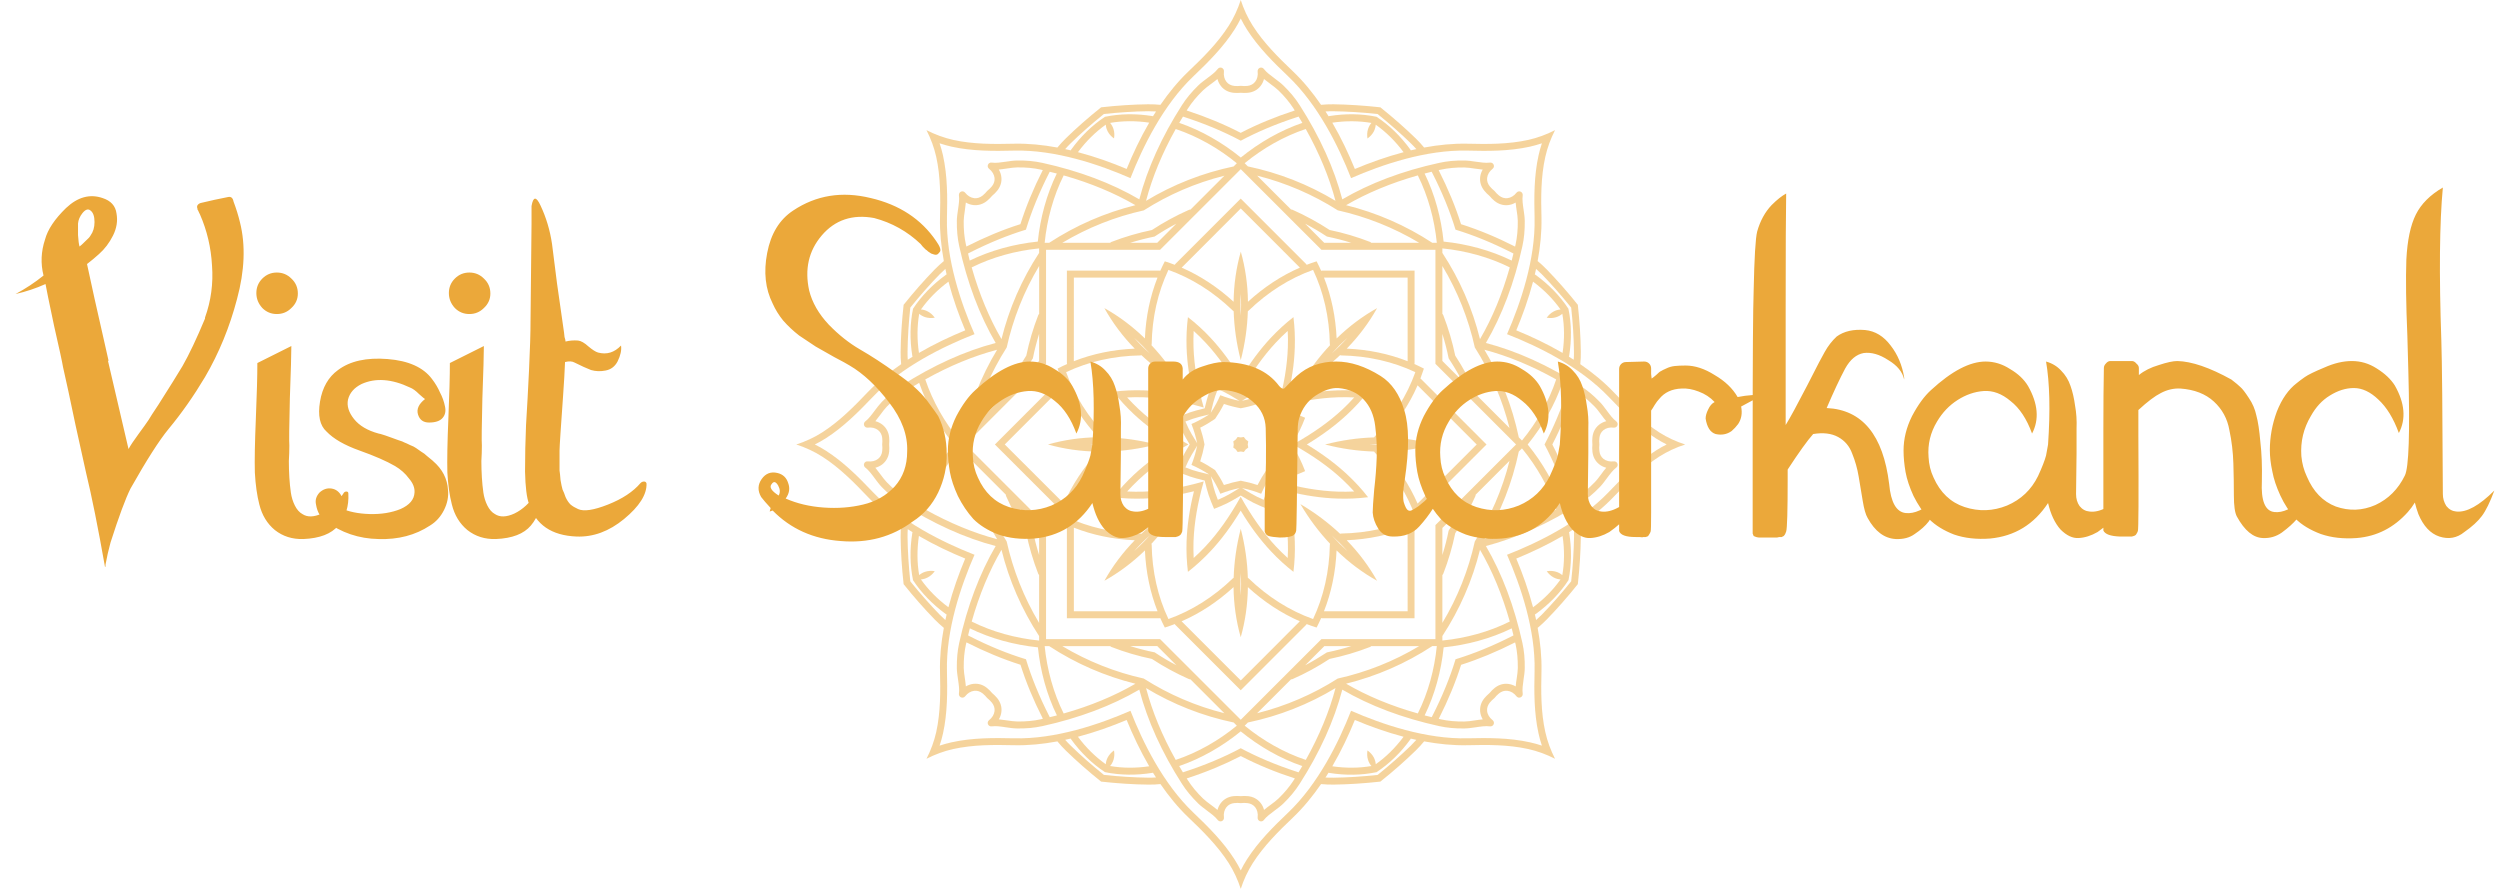 <?xml version="1.0" encoding="UTF-8"?> <svg xmlns="http://www.w3.org/2000/svg" width="135" height="48" viewBox="0 0 135 48" fill="none"><g opacity="0.5"><path d="M67.269 23.732C67.234 23.687 67.202 23.64 67.168 23.596C67.113 23.604 67.056 23.614 67.001 23.622C66.944 23.614 66.89 23.606 66.833 23.596C66.8 23.64 66.766 23.687 66.734 23.732C66.689 23.766 66.642 23.8 66.598 23.833C66.606 23.888 66.614 23.945 66.622 24.001C66.614 24.056 66.606 24.113 66.598 24.17C66.642 24.202 66.689 24.236 66.734 24.271C66.768 24.316 66.8 24.362 66.833 24.407C66.89 24.399 66.944 24.389 67.001 24.381C67.058 24.389 67.113 24.397 67.168 24.407C67.202 24.362 67.234 24.316 67.269 24.271C67.314 24.236 67.36 24.202 67.405 24.17C67.397 24.115 67.388 24.058 67.378 24.001C67.386 23.945 67.395 23.888 67.405 23.833C67.36 23.8 67.316 23.766 67.269 23.732Z" fill="#EBA83A"></path><path d="M77.714 8.795C75.731 9.229 73.975 9.892 72.484 10.764C72.046 9.095 71.274 7.383 70.179 5.674C69.945 5.307 69.659 4.96 69.303 4.617C69.165 4.481 68.994 4.358 68.834 4.236C68.615 4.074 68.386 3.906 68.248 3.723C68.197 3.656 68.106 3.63 68.029 3.662C67.95 3.695 67.903 3.776 67.913 3.861C67.94 4.074 67.891 4.275 67.776 4.419C67.674 4.546 67.528 4.621 67.352 4.64C67.238 4.65 67.121 4.65 67.003 4.636C66.883 4.65 66.766 4.65 66.654 4.64C66.478 4.621 66.332 4.546 66.23 4.419C66.115 4.275 66.066 4.076 66.093 3.861C66.103 3.776 66.056 3.697 65.977 3.662C65.898 3.63 65.809 3.656 65.758 3.723C65.62 3.906 65.391 4.074 65.172 4.236C65.01 4.358 64.841 4.481 64.704 4.617C64.349 4.962 64.061 5.309 63.828 5.674C62.733 7.383 61.962 9.095 61.522 10.764C60.032 9.892 58.275 9.231 56.292 8.795C55.868 8.701 55.42 8.659 54.925 8.667C54.733 8.669 54.526 8.701 54.325 8.73C54.056 8.77 53.776 8.813 53.549 8.78C53.463 8.768 53.382 8.815 53.35 8.894C53.317 8.973 53.342 9.062 53.409 9.115C53.579 9.247 53.684 9.423 53.705 9.608C53.723 9.768 53.672 9.926 53.561 10.062C53.488 10.151 53.403 10.232 53.311 10.307C53.236 10.401 53.153 10.484 53.066 10.557C52.928 10.668 52.77 10.719 52.61 10.701C52.425 10.681 52.251 10.575 52.117 10.405C52.066 10.338 51.975 10.313 51.896 10.348C51.817 10.38 51.772 10.463 51.782 10.547C51.815 10.774 51.772 11.054 51.732 11.323C51.703 11.524 51.671 11.731 51.669 11.924C51.663 12.42 51.703 12.866 51.797 13.29C52.233 15.273 52.896 17.029 53.766 18.52C52.097 18.958 50.385 19.73 48.676 20.826C48.309 21.059 47.964 21.345 47.619 21.702C47.486 21.839 47.36 22.008 47.238 22.17C47.076 22.389 46.908 22.616 46.725 22.756C46.658 22.807 46.632 22.898 46.664 22.977C46.697 23.056 46.778 23.103 46.861 23.093C47.076 23.064 47.275 23.113 47.419 23.229C47.546 23.33 47.621 23.476 47.64 23.652C47.652 23.766 47.65 23.884 47.638 24.003C47.65 24.121 47.652 24.238 47.64 24.352C47.621 24.528 47.546 24.674 47.419 24.776C47.275 24.891 47.076 24.94 46.861 24.914C46.776 24.904 46.695 24.95 46.664 25.029C46.632 25.108 46.658 25.198 46.725 25.248C46.908 25.386 47.076 25.613 47.238 25.834C47.36 25.996 47.483 26.165 47.619 26.305C47.964 26.66 48.311 26.945 48.676 27.181C50.385 28.276 52.097 29.048 53.766 29.486C52.896 30.977 52.233 32.733 51.797 34.716C51.703 35.14 51.661 35.588 51.669 36.083C51.671 36.277 51.703 36.484 51.732 36.683C51.772 36.953 51.815 37.233 51.782 37.46C51.77 37.543 51.817 37.626 51.896 37.658C51.975 37.693 52.064 37.668 52.117 37.602C52.249 37.429 52.425 37.324 52.61 37.303C52.77 37.285 52.928 37.336 53.066 37.447C53.153 37.52 53.236 37.603 53.311 37.697C53.405 37.772 53.488 37.853 53.561 37.942C53.672 38.08 53.723 38.236 53.705 38.398C53.684 38.583 53.577 38.757 53.409 38.889C53.342 38.942 53.317 39.033 53.35 39.11C53.382 39.187 53.465 39.236 53.549 39.224C53.776 39.191 54.056 39.234 54.325 39.275C54.526 39.305 54.733 39.335 54.925 39.337C55.422 39.345 55.868 39.303 56.292 39.21C58.273 38.774 60.032 38.111 61.522 37.241C61.96 38.911 62.733 40.621 63.828 42.33C64.061 42.695 64.349 43.042 64.704 43.389C64.841 43.523 65.01 43.646 65.172 43.768C65.391 43.932 65.62 44.099 65.758 44.281C65.809 44.348 65.9 44.372 65.977 44.342C66.056 44.309 66.103 44.228 66.093 44.143C66.064 43.93 66.115 43.73 66.23 43.586C66.332 43.458 66.478 43.383 66.654 43.367C66.768 43.354 66.885 43.356 67.003 43.369C67.123 43.356 67.24 43.354 67.352 43.367C67.528 43.385 67.674 43.46 67.776 43.586C67.891 43.73 67.94 43.928 67.913 44.143C67.903 44.228 67.95 44.309 68.029 44.342C68.108 44.374 68.197 44.348 68.248 44.281C68.386 44.099 68.615 43.93 68.834 43.768C68.996 43.648 69.165 43.523 69.303 43.389C69.659 43.044 69.943 42.697 70.179 42.33C71.274 40.621 72.046 38.911 72.484 37.241C73.975 38.112 75.733 38.774 77.714 39.21C78.138 39.303 78.586 39.345 79.081 39.337C79.275 39.335 79.482 39.303 79.683 39.275C79.953 39.234 80.232 39.191 80.46 39.224C80.543 39.236 80.626 39.187 80.658 39.11C80.693 39.031 80.668 38.942 80.601 38.889C80.431 38.755 80.324 38.583 80.305 38.398C80.287 38.236 80.338 38.08 80.449 37.942C80.52 37.853 80.606 37.772 80.699 37.697C80.772 37.603 80.855 37.52 80.944 37.447C81.08 37.336 81.238 37.285 81.398 37.303C81.583 37.324 81.759 37.429 81.891 37.602C81.942 37.668 82.033 37.693 82.112 37.658C82.189 37.626 82.238 37.543 82.226 37.46C82.193 37.233 82.236 36.953 82.274 36.683C82.305 36.482 82.335 36.275 82.337 36.083C82.345 35.588 82.303 35.14 82.21 34.716C81.773 32.733 81.11 30.977 80.239 29.486C81.909 29.048 83.619 28.276 85.33 27.181C85.695 26.948 86.042 26.662 86.387 26.305C86.523 26.167 86.646 25.996 86.766 25.834C86.928 25.615 87.097 25.388 87.281 25.248C87.348 25.198 87.372 25.106 87.34 25.029C87.307 24.95 87.226 24.901 87.141 24.914C86.926 24.94 86.729 24.891 86.585 24.776C86.458 24.674 86.383 24.528 86.367 24.352C86.354 24.238 86.354 24.121 86.368 24.003C86.354 23.884 86.354 23.766 86.367 23.652C86.385 23.476 86.46 23.33 86.585 23.229C86.729 23.113 86.928 23.064 87.141 23.093C87.226 23.103 87.307 23.054 87.34 22.977C87.372 22.898 87.348 22.809 87.281 22.756C87.097 22.618 86.928 22.391 86.766 22.17C86.644 22.008 86.523 21.837 86.387 21.702C86.042 21.345 85.695 21.059 85.33 20.826C83.619 19.73 81.909 18.958 80.239 18.52C81.11 17.029 81.773 15.273 82.21 13.29C82.303 12.866 82.343 12.42 82.337 11.924C82.335 11.731 82.303 11.522 82.274 11.323C82.234 11.054 82.193 10.774 82.226 10.547C82.238 10.463 82.189 10.38 82.112 10.348C82.033 10.313 81.942 10.34 81.891 10.405C81.759 10.575 81.583 10.682 81.398 10.701C81.238 10.719 81.082 10.668 80.944 10.557C80.855 10.484 80.772 10.401 80.699 10.307C80.606 10.232 80.52 10.151 80.449 10.062C80.336 9.926 80.287 9.768 80.305 9.608C80.326 9.423 80.431 9.249 80.601 9.115C80.668 9.062 80.693 8.973 80.658 8.894C80.626 8.815 80.543 8.768 80.46 8.78C80.232 8.811 79.953 8.77 79.683 8.73C79.482 8.699 79.275 8.669 79.081 8.667C78.584 8.659 78.138 8.701 77.714 8.795ZM76.562 9.472C77.118 10.589 77.46 11.842 77.588 13.112H77.345C75.903 12.167 74.334 11.488 72.689 11.08C73.827 10.419 75.122 9.88 76.562 9.472ZM78.227 19.351C78.478 19.73 78.71 20.122 78.922 20.523L77.888 19.491V18.031C78.024 18.465 78.138 18.905 78.227 19.351ZM77.888 16.95V14.363C78.712 15.736 79.298 17.218 79.64 18.763C80.49 20.098 81.123 21.562 81.514 23.115L79.685 21.286C79.685 21.258 79.681 21.231 79.669 21.203C79.362 20.505 78.998 19.838 78.582 19.203C78.428 18.459 78.211 17.729 77.937 17.019C77.927 16.993 77.909 16.971 77.888 16.95ZM81.867 24.001L77.513 28.355V34.513H71.357L67.001 38.867L62.645 34.513H56.487V28.355L52.133 24.001L56.487 19.647V13.489H62.645L67.001 9.135L71.357 13.489H77.513V19.647L81.867 24.001ZM77.937 30.981C78.213 30.271 78.428 29.541 78.582 28.797C78.998 28.162 79.362 27.493 79.669 26.795C79.681 26.769 79.685 26.743 79.685 26.714L81.514 24.885C81.125 26.439 80.49 27.901 79.64 29.237C79.298 30.782 78.712 32.264 77.888 33.637V31.05C77.909 31.029 77.927 31.009 77.937 30.981ZM77.888 29.971V28.511L78.922 27.479C78.712 27.882 78.478 28.272 78.227 28.651C78.138 29.097 78.024 29.537 77.888 29.971ZM72.973 34.89C72.537 35.024 72.097 35.138 71.653 35.229C71.272 35.48 70.882 35.712 70.481 35.925L71.513 34.892L72.973 34.89ZM63.523 35.922C63.12 35.712 62.728 35.478 62.351 35.227C61.905 35.138 61.463 35.024 61.031 34.888H62.491L63.523 35.922ZM55.775 28.651C55.524 28.272 55.292 27.882 55.08 27.479L56.112 28.511V29.971C55.976 29.537 55.864 29.097 55.775 28.651ZM56.112 31.05V33.637C55.288 32.262 54.702 30.78 54.36 29.237C53.51 27.903 52.875 26.439 52.488 24.885L54.317 26.714C54.315 26.743 54.319 26.769 54.331 26.795C54.638 27.493 55.002 28.16 55.418 28.797C55.572 29.541 55.789 30.271 56.063 30.981C56.075 31.009 56.092 31.029 56.112 31.05ZM56.065 17.019C55.789 17.729 55.574 18.459 55.42 19.203C55.005 19.838 54.639 20.507 54.333 21.203C54.321 21.229 54.317 21.258 54.319 21.286L52.49 23.115C52.879 21.562 53.512 20.098 54.362 18.763C54.704 17.218 55.291 15.736 56.114 14.363V16.95C56.092 16.971 56.075 16.993 56.065 17.019ZM56.112 18.031V19.491L55.08 20.523C55.291 20.122 55.524 19.73 55.775 19.351C55.864 18.905 55.976 18.465 56.112 18.031ZM61.029 13.112C61.463 12.976 61.903 12.864 62.349 12.773C62.728 12.522 63.118 12.291 63.521 12.08L62.489 13.112H61.029ZM70.479 12.08C70.88 12.291 71.272 12.522 71.651 12.773C72.097 12.864 72.537 12.976 72.971 13.112H71.509L70.479 12.08ZM76.637 13.112H74.05C74.029 13.091 74.009 13.075 73.983 13.063C73.271 12.787 72.543 12.572 71.799 12.418C71.164 12.003 70.495 11.638 69.799 11.329C69.771 11.317 69.745 11.315 69.718 11.315L67.887 9.486C69.44 9.875 70.904 10.508 72.239 11.358C73.782 11.703 75.264 12.291 76.637 13.112ZM72.115 10.843C70.663 9.969 69.073 9.338 67.384 8.985L67.212 8.813C68.199 8.006 69.327 7.361 70.511 6.966C71.241 8.273 71.781 9.571 72.115 10.843ZM64.138 5.875C64.357 5.534 64.624 5.209 64.959 4.885C65.081 4.767 65.231 4.656 65.391 4.538C65.511 4.451 65.63 4.362 65.742 4.267C65.78 4.409 65.843 4.538 65.932 4.65C66.099 4.859 66.332 4.982 66.612 5.011C66.739 5.023 66.869 5.023 66.999 5.011C67.129 5.023 67.258 5.023 67.386 5.011C67.666 4.982 67.901 4.859 68.066 4.65C68.155 4.538 68.22 4.406 68.256 4.267C68.368 4.36 68.489 4.449 68.607 4.538C68.767 4.658 68.917 4.767 69.039 4.885C69.374 5.209 69.641 5.534 69.86 5.875C69.88 5.907 69.897 5.937 69.915 5.966C68.852 6.313 67.877 6.716 66.997 7.174C66.115 6.716 65.144 6.313 64.081 5.966C64.103 5.937 64.118 5.907 64.138 5.875ZM63.88 6.296C63.909 6.307 63.939 6.315 63.967 6.325C65.081 6.688 66.093 7.114 67.001 7.598C67.909 7.114 68.921 6.688 70.035 6.325C70.065 6.317 70.093 6.307 70.124 6.296C70.191 6.41 70.26 6.521 70.327 6.635C69.136 7.045 68.001 7.696 67.003 8.507C66.005 7.696 64.87 7.043 63.679 6.635C63.742 6.521 63.811 6.41 63.88 6.296ZM63.489 6.968C64.671 7.363 65.803 8.008 66.788 8.815L66.618 8.987C64.929 9.34 63.339 9.969 61.887 10.845C62.221 9.571 62.759 8.273 63.489 6.968ZM61.765 11.36C63.099 10.51 64.562 9.877 66.117 9.488L64.288 11.317C64.259 11.317 64.233 11.319 64.205 11.331C63.507 11.64 62.84 12.003 62.205 12.42C61.459 12.574 60.731 12.789 60.019 13.063C59.991 13.073 59.971 13.091 59.95 13.112H57.363C58.738 12.291 60.22 11.703 61.765 11.36ZM61.313 11.08C59.669 11.488 58.099 12.167 56.655 13.112H56.412C56.54 11.844 56.882 10.589 57.438 9.472C58.878 9.88 60.175 10.419 61.313 11.08ZM52.186 13.313C52.178 13.276 52.17 13.244 52.16 13.207C52.072 12.812 52.034 12.394 52.04 11.928C52.044 11.759 52.07 11.573 52.101 11.376C52.123 11.23 52.143 11.082 52.156 10.936C52.283 11.011 52.419 11.058 52.563 11.074C52.827 11.102 53.082 11.025 53.299 10.847C53.398 10.766 53.49 10.674 53.575 10.573C53.674 10.49 53.768 10.399 53.849 10.299C54.025 10.082 54.104 9.827 54.074 9.563C54.058 9.421 54.011 9.283 53.936 9.156C54.082 9.143 54.23 9.121 54.376 9.099C54.573 9.07 54.757 9.042 54.925 9.04C55.392 9.034 55.812 9.072 56.207 9.16C56.243 9.168 56.276 9.178 56.31 9.186C55.803 10.182 55.402 11.157 55.102 12.104C54.157 12.402 53.184 12.806 52.186 13.313ZM52.275 13.69C52.303 13.675 52.33 13.661 52.356 13.647C53.401 13.118 54.416 12.702 55.4 12.402C55.7 11.417 56.114 10.401 56.643 9.358C56.657 9.332 56.673 9.304 56.686 9.275C56.813 9.308 56.943 9.338 57.067 9.371C56.515 10.502 56.173 11.767 56.041 13.045C54.761 13.177 53.498 13.519 52.364 14.071C52.336 13.945 52.308 13.818 52.275 13.69ZM52.472 14.44C53.589 13.884 54.844 13.54 56.112 13.414V13.657C55.167 15.099 54.487 16.671 54.08 18.313C53.419 17.175 52.879 15.878 52.472 14.44ZM53.843 18.887C52.969 20.337 52.34 21.929 51.985 23.618L51.813 23.788C51.008 22.803 50.363 21.673 49.965 20.489C51.271 19.759 52.571 19.222 53.843 18.887ZM48.968 26.919C48.937 26.899 48.907 26.883 48.877 26.862C48.534 26.645 48.211 26.376 47.887 26.041C47.769 25.919 47.658 25.769 47.54 25.609C47.453 25.489 47.362 25.37 47.269 25.258C47.41 25.222 47.542 25.157 47.654 25.068C47.861 24.901 47.986 24.666 48.015 24.388C48.027 24.261 48.027 24.131 48.015 24.001C48.027 23.871 48.027 23.739 48.015 23.614C47.986 23.334 47.861 23.101 47.654 22.934C47.542 22.845 47.41 22.78 47.269 22.744C47.362 22.632 47.453 22.513 47.54 22.393C47.658 22.233 47.769 22.083 47.887 21.961C48.211 21.625 48.536 21.359 48.877 21.14C48.907 21.12 48.937 21.103 48.968 21.083C49.315 22.146 49.718 23.121 50.176 24.001C49.718 24.881 49.315 25.855 48.968 26.919ZM49.296 27.122C49.306 27.091 49.315 27.063 49.325 27.033C49.688 25.919 50.114 24.907 50.596 23.999C50.111 23.091 49.686 22.079 49.325 20.965C49.315 20.935 49.306 20.907 49.296 20.878C49.41 20.809 49.521 20.74 49.635 20.674C50.045 21.864 50.697 23.001 51.507 23.999C50.696 24.997 50.042 26.132 49.635 27.323C49.521 27.26 49.41 27.191 49.296 27.122ZM49.968 27.513C50.363 26.329 51.008 25.2 51.815 24.214L51.987 24.386C52.34 26.076 52.969 27.665 53.845 29.117C52.571 28.779 51.271 28.241 49.968 27.513ZM54.08 29.689C54.487 31.334 55.167 32.903 56.112 34.347V34.59C54.844 34.462 53.589 34.122 52.472 33.564C52.879 32.122 53.419 30.825 54.08 29.689ZM56.209 38.84C55.814 38.928 55.394 38.966 54.928 38.96C54.759 38.958 54.573 38.93 54.378 38.901C54.232 38.879 54.082 38.859 53.938 38.845C54.013 38.717 54.06 38.581 54.076 38.437C54.106 38.173 54.027 37.92 53.851 37.701C53.77 37.604 53.678 37.51 53.577 37.427C53.492 37.326 53.401 37.234 53.301 37.153C53.084 36.975 52.831 36.898 52.565 36.928C52.423 36.944 52.285 36.991 52.157 37.064C52.145 36.918 52.123 36.77 52.103 36.624C52.072 36.427 52.046 36.243 52.042 36.073C52.036 35.606 52.074 35.188 52.162 34.793C52.17 34.757 52.18 34.724 52.188 34.688C53.184 35.194 54.159 35.596 55.106 35.896C55.404 36.843 55.808 37.816 56.315 38.812C56.276 38.824 56.243 38.832 56.209 38.84ZM56.688 38.727C56.675 38.699 56.659 38.672 56.645 38.644C56.116 37.599 55.7 36.584 55.402 35.6C54.416 35.302 53.401 34.886 52.358 34.355C52.33 34.341 52.303 34.327 52.277 34.312C52.31 34.185 52.338 34.057 52.37 33.931C53.502 34.485 54.767 34.825 56.047 34.957C56.179 36.237 56.519 37.5 57.073 38.632C56.945 38.664 56.817 38.694 56.688 38.727ZM57.438 38.528C56.882 37.411 56.54 36.158 56.412 34.89H56.655C58.099 35.835 59.669 36.515 61.313 36.922C60.175 37.583 58.878 38.121 57.438 38.528ZM57.363 34.89H59.95C59.969 34.911 59.991 34.927 60.019 34.937C60.729 35.213 61.459 35.428 62.203 35.582C62.838 36 63.507 36.362 64.203 36.671C64.229 36.683 64.257 36.685 64.286 36.685L66.115 38.514C64.562 38.125 63.099 37.492 61.763 36.642C60.22 36.298 58.738 35.712 57.363 34.89ZM61.887 37.157C63.337 38.031 64.929 38.662 66.618 39.015L66.788 39.187C65.803 39.994 64.673 40.639 63.489 41.035C62.759 39.729 62.221 38.431 61.887 37.157ZM69.862 42.128C69.643 42.468 69.376 42.793 69.041 43.117C68.919 43.235 68.769 43.346 68.609 43.464C68.489 43.551 68.37 43.64 68.258 43.736C68.222 43.594 68.159 43.464 68.068 43.352C67.901 43.144 67.666 43.02 67.388 42.991C67.261 42.979 67.133 42.979 67.001 42.991C66.869 42.979 66.741 42.979 66.614 42.991C66.334 43.02 66.101 43.144 65.934 43.352C65.845 43.464 65.78 43.596 65.744 43.736C65.632 43.642 65.513 43.553 65.393 43.464C65.233 43.346 65.083 43.235 64.961 43.117C64.626 42.793 64.359 42.468 64.14 42.128C64.12 42.097 64.103 42.067 64.085 42.036C64.085 42.036 64.085 42.034 64.087 42.034C65.15 41.69 66.121 41.284 67.003 40.828C67.883 41.286 68.856 41.69 69.919 42.034L69.921 42.036C69.899 42.065 69.882 42.095 69.862 42.128ZM70.122 41.706C70.091 41.696 70.063 41.688 70.033 41.677C68.919 41.314 67.907 40.889 66.999 40.404C66.091 40.889 65.079 41.314 63.965 41.677C63.935 41.685 63.907 41.696 63.878 41.706C63.809 41.592 63.74 41.481 63.675 41.367C64.866 40.96 66.001 40.307 66.999 39.495C67.997 40.307 69.132 40.96 70.323 41.367C70.26 41.481 70.191 41.592 70.122 41.706ZM70.513 41.035C69.329 40.639 68.199 39.994 67.214 39.187L67.386 39.015C69.075 38.662 70.665 38.033 72.117 37.157C71.781 38.431 71.241 39.729 70.513 41.035ZM72.237 36.642C70.903 37.492 69.438 38.125 67.885 38.514L69.716 36.685C69.743 36.685 69.769 36.683 69.797 36.671C70.495 36.365 71.162 36 71.797 35.582C72.541 35.428 73.271 35.213 73.981 34.937C74.009 34.927 74.027 34.909 74.048 34.89H76.635C75.264 35.712 73.782 36.298 72.237 36.642ZM72.689 36.92C74.334 36.513 75.903 35.833 77.345 34.888H77.588C77.46 36.156 77.12 37.411 76.562 38.526C75.122 38.121 73.827 37.583 72.689 36.92ZM81.816 34.69C81.824 34.724 81.834 34.758 81.843 34.795C81.928 35.191 81.966 35.608 81.962 36.075C81.96 36.243 81.932 36.429 81.903 36.626C81.879 36.772 81.859 36.92 81.847 37.066C81.719 36.993 81.583 36.947 81.441 36.93C81.177 36.9 80.922 36.977 80.705 37.155C80.606 37.234 80.514 37.328 80.431 37.429C80.33 37.514 80.236 37.606 80.157 37.703C79.979 37.92 79.902 38.175 79.93 38.439C79.947 38.581 79.993 38.719 80.068 38.847C79.922 38.859 79.772 38.881 79.628 38.903C79.429 38.934 79.247 38.96 79.076 38.962C78.612 38.968 78.192 38.93 77.797 38.843C77.76 38.834 77.728 38.824 77.692 38.816C78.198 37.819 78.6 36.847 78.9 35.9C79.845 35.598 80.818 35.197 81.816 34.69C81.814 34.69 81.814 34.69 81.816 34.69ZM81.727 34.312C81.698 34.327 81.672 34.341 81.644 34.355C80.599 34.886 79.584 35.3 78.6 35.6C78.302 36.586 77.884 37.602 77.355 38.644C77.341 38.672 77.326 38.699 77.312 38.727C77.185 38.694 77.055 38.664 76.931 38.632C77.483 37.5 77.827 36.237 77.957 34.957C79.237 34.825 80.502 34.485 81.634 33.931C81.664 34.057 81.694 34.185 81.727 34.312ZM81.528 33.562C80.411 34.12 79.156 34.462 77.888 34.588V34.345C78.833 32.901 79.513 31.332 79.92 29.687C80.585 30.825 81.121 32.122 81.528 33.562ZM80.159 29.115C81.033 27.663 81.662 26.073 82.015 24.384L82.187 24.212C82.994 25.198 83.639 26.327 84.034 27.511C82.729 28.241 81.431 28.779 80.159 29.115ZM85.034 21.083C85.065 21.103 85.095 21.12 85.127 21.14C85.468 21.359 85.791 21.627 86.115 21.961C86.235 22.083 86.344 22.233 86.464 22.393C86.551 22.513 86.64 22.632 86.736 22.744C86.594 22.782 86.462 22.845 86.352 22.934C86.143 23.101 86.02 23.334 85.991 23.614C85.977 23.741 85.977 23.871 85.989 24.001C85.977 24.131 85.977 24.261 85.991 24.388C86.02 24.668 86.143 24.901 86.352 25.068C86.464 25.157 86.594 25.222 86.736 25.258C86.64 25.37 86.551 25.489 86.464 25.609C86.344 25.769 86.235 25.921 86.115 26.041C85.791 26.376 85.468 26.643 85.127 26.862C85.095 26.883 85.065 26.899 85.034 26.919C84.687 25.857 84.284 24.881 83.826 24.001C84.284 23.119 84.687 22.148 85.034 21.083ZM84.706 20.88C84.696 20.909 84.685 20.939 84.677 20.968C84.312 22.079 83.888 23.093 83.404 24.001C83.888 24.91 84.312 25.921 84.677 27.035C84.685 27.065 84.696 27.093 84.706 27.124C84.592 27.193 84.481 27.262 84.367 27.327C83.96 26.136 83.306 25.001 82.495 24.003C83.305 23.005 83.96 21.87 84.367 20.677C84.479 20.742 84.592 20.811 84.706 20.88ZM84.034 20.489C83.639 21.671 82.994 22.803 82.187 23.788L82.015 23.618C81.662 21.929 81.033 20.339 80.159 18.887C81.431 19.222 82.729 19.759 84.034 20.489ZM79.92 18.313C79.513 16.669 78.833 15.099 77.888 13.657V13.414C79.156 13.542 80.411 13.884 81.528 14.44C81.121 15.878 80.585 17.175 79.92 18.313ZM81.632 14.071C80.5 13.519 79.235 13.177 77.955 13.045C77.825 11.767 77.483 10.502 76.929 9.371C77.055 9.338 77.183 9.308 77.31 9.275C77.325 9.304 77.339 9.33 77.353 9.358C77.884 10.403 78.3 11.419 78.598 12.402C79.582 12.7 80.597 13.118 81.642 13.647C81.67 13.661 81.697 13.675 81.725 13.69C81.694 13.818 81.664 13.945 81.632 14.071ZM80.066 9.158C79.991 9.285 79.944 9.421 79.928 9.565C79.9 9.829 79.977 10.082 80.155 10.301C80.234 10.401 80.328 10.492 80.429 10.575C80.512 10.676 80.603 10.768 80.703 10.849C80.92 11.027 81.175 11.104 81.439 11.076C81.581 11.06 81.719 11.013 81.844 10.938C81.857 11.084 81.879 11.232 81.901 11.378C81.932 11.575 81.958 11.761 81.96 11.93C81.966 12.396 81.926 12.814 81.84 13.209C81.832 13.246 81.822 13.278 81.814 13.315C80.818 12.808 79.843 12.406 78.896 12.106C78.598 11.159 78.194 10.186 77.688 9.19C77.724 9.182 77.756 9.172 77.793 9.164C78.188 9.079 78.606 9.038 79.073 9.044C79.243 9.046 79.427 9.074 79.624 9.103C79.77 9.123 79.918 9.145 80.066 9.158Z" fill="#EBA83A"></path><path d="M69.759 24.001C69.937 23.709 70.079 23.458 70.16 23.294C70.278 23.052 70.381 22.809 70.477 22.559C70.235 22.45 69.986 22.353 69.734 22.265C69.56 22.207 69.282 22.128 68.95 22.049C68.871 21.716 68.792 21.438 68.735 21.264C68.648 21.01 68.55 20.763 68.441 20.52C68.191 20.615 67.948 20.72 67.709 20.838C67.544 20.919 67.291 21.059 67.001 21.239C66.711 21.059 66.458 20.917 66.293 20.838C66.054 20.72 65.809 20.615 65.561 20.52C65.452 20.763 65.355 21.01 65.267 21.264C65.209 21.436 65.129 21.716 65.052 22.049C64.722 22.128 64.442 22.205 64.268 22.265C64.014 22.351 63.767 22.45 63.525 22.559C63.619 22.809 63.726 23.052 63.844 23.294C63.925 23.458 64.067 23.709 64.245 24.001C64.067 24.291 63.923 24.545 63.844 24.709C63.726 24.948 63.621 25.194 63.525 25.441C63.769 25.55 64.016 25.648 64.268 25.735C64.44 25.794 64.72 25.873 65.052 25.95C65.131 26.282 65.21 26.56 65.267 26.735C65.355 26.988 65.452 27.236 65.561 27.479C65.811 27.384 66.054 27.278 66.293 27.161C66.458 27.079 66.711 26.938 67.001 26.759C67.291 26.938 67.543 27.079 67.709 27.161C67.948 27.278 68.193 27.384 68.441 27.479C68.55 27.236 68.648 26.988 68.735 26.735C68.794 26.562 68.871 26.282 68.95 25.95C69.282 25.871 69.56 25.794 69.734 25.735C69.986 25.65 70.235 25.55 70.477 25.441C70.381 25.192 70.276 24.948 70.16 24.709C70.079 24.545 69.937 24.291 69.759 24.001ZM69.611 22.622C69.739 22.665 69.864 22.712 69.99 22.762C69.937 22.886 69.88 23.008 69.822 23.129C69.747 23.283 69.58 23.581 69.353 23.936C69.426 23.579 69.53 23.233 69.659 22.898C69.333 22.754 69.015 22.584 68.708 22.383C69.12 22.474 69.449 22.568 69.611 22.622ZM67.873 21.179C67.995 21.12 68.116 21.063 68.238 21.01C68.287 21.136 68.335 21.262 68.378 21.387C68.433 21.552 68.526 21.878 68.617 22.288C68.416 21.984 68.244 21.665 68.102 21.337C67.767 21.466 67.423 21.57 67.066 21.643C67.421 21.422 67.719 21.256 67.873 21.179ZM65.622 21.39C65.665 21.262 65.711 21.136 65.762 21.012C65.886 21.065 66.007 21.122 66.127 21.181C66.281 21.258 66.579 21.424 66.934 21.647C66.577 21.574 66.231 21.471 65.896 21.341C65.754 21.669 65.582 21.986 65.381 22.292C65.474 21.88 65.567 21.554 65.622 21.39ZM64.18 23.129C64.122 23.008 64.065 22.886 64.012 22.762C64.138 22.714 64.263 22.667 64.389 22.622C64.553 22.566 64.88 22.474 65.29 22.381C64.985 22.582 64.667 22.754 64.338 22.896C64.468 23.229 64.572 23.575 64.647 23.934C64.422 23.581 64.255 23.283 64.18 23.129ZM64.389 25.38C64.261 25.336 64.136 25.289 64.012 25.24C64.065 25.117 64.122 24.995 64.18 24.873C64.255 24.719 64.424 24.421 64.647 24.068C64.572 24.425 64.47 24.772 64.338 25.104C64.667 25.248 64.985 25.419 65.29 25.619C64.88 25.526 64.552 25.435 64.389 25.38ZM66.129 26.822C66.007 26.881 65.886 26.938 65.764 26.99C65.713 26.866 65.667 26.741 65.624 26.613C65.569 26.451 65.476 26.122 65.385 25.713C65.586 26.017 65.758 26.335 65.9 26.664C66.234 26.532 66.581 26.428 66.938 26.355C66.581 26.581 66.283 26.747 66.129 26.822ZM66.093 26.191C65.955 25.913 65.794 25.646 65.616 25.386C65.356 25.208 65.087 25.048 64.811 24.91C64.908 24.616 64.985 24.314 65.044 24.003C64.987 23.693 64.908 23.389 64.811 23.095C65.089 22.957 65.356 22.797 65.616 22.618C65.794 22.359 65.955 22.089 66.093 21.813C66.387 21.911 66.691 21.99 67.001 22.047C67.311 21.99 67.613 21.913 67.907 21.813C68.047 22.091 68.206 22.361 68.384 22.618C68.644 22.797 68.913 22.957 69.191 23.095C69.094 23.389 69.015 23.691 68.958 24.003C69.015 24.314 69.094 24.616 69.191 24.91C68.913 25.048 68.644 25.208 68.384 25.386C68.206 25.646 68.047 25.916 67.907 26.191C67.613 26.094 67.311 26.017 67.001 25.958C66.691 26.017 66.389 26.094 66.093 26.191ZM68.38 26.613C68.337 26.741 68.289 26.866 68.24 26.99C68.116 26.938 67.995 26.881 67.875 26.822C67.721 26.745 67.423 26.579 67.068 26.355C67.425 26.428 67.772 26.532 68.104 26.664C68.248 26.335 68.421 26.017 68.619 25.713C68.526 26.12 68.435 26.449 68.38 26.613ZM69.611 25.38C69.449 25.435 69.12 25.528 68.71 25.619C69.015 25.419 69.335 25.246 69.662 25.104C69.53 24.77 69.428 24.425 69.355 24.068C69.58 24.423 69.747 24.719 69.824 24.873C69.882 24.995 69.939 25.117 69.992 25.24C69.864 25.289 69.739 25.336 69.611 25.38Z" fill="#EBA83A"></path><path d="M72.762 25.634C72.142 25.054 71.42 24.516 70.57 24.001C71.42 23.488 72.142 22.949 72.762 22.369C73.172 21.986 73.541 21.584 73.876 21.152C73.332 21.085 72.789 21.061 72.229 21.079C71.379 21.108 70.489 21.237 69.524 21.475C69.761 20.511 69.893 19.619 69.919 18.772C69.938 18.212 69.913 17.666 69.846 17.125C69.415 17.46 69.013 17.829 68.63 18.236C68.05 18.857 67.512 19.579 66.997 20.43C66.484 19.581 65.945 18.859 65.365 18.236C64.984 17.827 64.58 17.46 64.148 17.125C64.081 17.666 64.057 18.212 64.075 18.772C64.104 19.619 64.236 20.511 64.473 21.475C63.508 21.237 62.617 21.108 61.768 21.079C61.208 21.061 60.663 21.085 60.121 21.152C60.456 21.582 60.823 21.986 61.232 22.369C61.853 22.949 62.577 23.488 63.424 24.001C62.575 24.514 61.853 25.054 61.232 25.634C60.823 26.017 60.456 26.418 60.121 26.85C60.663 26.919 61.206 26.942 61.768 26.923C62.617 26.895 63.508 26.765 64.473 26.528C64.236 27.493 64.104 28.383 64.075 29.233C64.057 29.793 64.081 30.338 64.148 30.88C64.578 30.545 64.982 30.176 65.365 29.768C65.947 29.148 66.484 28.426 66.997 27.574C67.51 28.424 68.048 29.146 68.63 29.768C69.013 30.178 69.415 30.545 69.846 30.88C69.913 30.338 69.938 29.793 69.919 29.233C69.891 28.383 69.761 27.493 69.524 26.528C70.489 26.765 71.379 26.897 72.229 26.923C72.787 26.942 73.332 26.919 73.876 26.85C73.541 26.418 73.172 26.017 72.762 25.634ZM72.241 26.548C71.242 26.514 70.175 26.333 68.993 25.997C69.331 27.179 69.51 28.243 69.544 29.245C69.556 29.543 69.552 29.839 69.536 30.131C69.319 29.935 69.108 29.73 68.903 29.511C68.22 28.781 67.594 27.899 66.997 26.824C66.399 27.899 65.775 28.781 65.091 29.511C64.886 29.73 64.675 29.935 64.459 30.131C64.444 29.839 64.44 29.543 64.45 29.245C64.485 28.245 64.665 27.179 65.002 25.997C63.82 26.335 62.753 26.516 61.754 26.548C61.453 26.558 61.159 26.554 60.867 26.54C61.062 26.323 61.269 26.112 61.488 25.907C62.218 25.224 63.1 24.597 64.175 24.001C63.1 23.403 62.218 22.779 61.488 22.095C61.269 21.89 61.062 21.679 60.867 21.462C61.159 21.446 61.453 21.444 61.754 21.454C62.753 21.489 63.82 21.669 65.002 22.006C64.665 20.824 64.483 19.757 64.45 18.757C64.44 18.457 64.444 18.163 64.459 17.871C64.675 18.066 64.886 18.273 65.091 18.492C65.775 19.222 66.399 20.104 66.997 21.179C67.594 20.104 68.22 19.222 68.903 18.492C69.108 18.273 69.317 18.068 69.536 17.871C69.552 18.161 69.556 18.457 69.544 18.757C69.51 19.757 69.331 20.822 68.993 22.006C70.175 21.667 71.242 21.487 72.241 21.454C72.539 21.444 72.835 21.446 73.127 21.462C72.931 21.679 72.726 21.89 72.507 22.095C71.777 22.779 70.893 23.403 69.82 24.001C70.893 24.597 71.777 25.224 72.507 25.907C72.724 26.112 72.931 26.323 73.127 26.54C72.835 26.554 72.541 26.558 72.241 26.548Z" fill="#EBA83A"></path><path d="M76.702 20.442C76.769 20.265 76.831 20.085 76.89 19.904C76.722 19.817 76.552 19.736 76.377 19.657C76.381 19.641 76.389 19.623 76.387 19.604V14.612H71.395C71.375 14.612 71.358 14.618 71.342 14.622C71.265 14.45 71.184 14.279 71.097 14.111C70.916 14.168 70.736 14.231 70.559 14.3C70.549 14.283 70.543 14.267 70.529 14.255L66.999 10.725L63.468 14.255C63.456 14.267 63.448 14.283 63.438 14.3C63.261 14.231 63.083 14.168 62.9 14.111C62.813 14.279 62.732 14.45 62.655 14.622C62.637 14.618 62.621 14.612 62.602 14.612H57.612V19.604C57.612 19.623 57.618 19.639 57.622 19.657C57.448 19.734 57.277 19.817 57.111 19.904C57.168 20.085 57.231 20.263 57.298 20.442C57.283 20.45 57.265 20.458 57.253 20.472L53.725 24.003L57.253 27.531C57.265 27.545 57.283 27.551 57.298 27.561C57.229 27.738 57.168 27.916 57.111 28.097C57.279 28.184 57.45 28.265 57.622 28.344C57.618 28.362 57.612 28.379 57.612 28.397V33.387H62.602C62.621 33.387 62.639 33.381 62.655 33.377C62.732 33.55 62.813 33.722 62.9 33.888C63.081 33.831 63.259 33.769 63.438 33.7C63.448 33.716 63.454 33.732 63.468 33.744L66.999 37.275L70.529 33.744C70.543 33.732 70.549 33.716 70.559 33.7C70.736 33.769 70.916 33.831 71.097 33.888C71.184 33.72 71.265 33.55 71.342 33.377C71.36 33.381 71.377 33.387 71.395 33.387H76.385V28.397C76.387 28.379 76.379 28.362 76.375 28.344C76.549 28.267 76.72 28.184 76.888 28.097C76.831 27.916 76.769 27.738 76.7 27.561C76.716 27.551 76.732 27.545 76.742 27.531L80.272 24.003L76.742 20.472C76.732 20.456 76.716 20.45 76.702 20.442ZM76.012 14.989V19.505C74.996 19.105 73.889 18.876 72.725 18.826C73.376 18.157 73.928 17.422 74.364 16.638C73.581 17.074 72.847 17.623 72.178 18.276C72.127 17.112 71.896 16.005 71.496 14.989H76.012ZM71.92 19.081C72.186 18.785 72.466 18.505 72.755 18.246C72.496 18.536 72.218 18.814 71.92 19.081ZM67.001 11.258L70.194 14.452C69.193 14.888 68.25 15.508 67.39 16.295C67.378 15.36 67.248 14.452 67.003 13.59C66.757 14.452 66.626 15.36 66.615 16.295C65.755 15.508 64.811 14.888 63.811 14.452L67.001 11.258ZM67.001 17.043C66.978 16.646 66.978 16.25 67.001 15.863C67.023 16.25 67.023 16.646 67.001 17.043ZM57.989 14.989H62.505C62.105 16.005 61.874 17.112 61.824 18.276C61.154 17.625 60.42 17.074 59.636 16.638C60.072 17.42 60.621 18.157 61.274 18.826C60.11 18.876 59.003 19.105 57.987 19.505L57.989 14.989ZM62.081 19.081C61.785 18.816 61.505 18.536 61.246 18.246C61.536 18.505 61.813 18.783 62.081 19.081ZM54.258 24.001L57.452 20.807C57.888 21.809 58.508 22.753 59.295 23.611C58.36 23.623 57.452 23.755 56.59 24.001C57.452 24.246 58.36 24.376 59.295 24.388C58.508 25.248 57.888 26.191 57.452 27.192L54.258 24.001ZM60.043 24.001C59.646 24.023 59.25 24.021 58.861 24.001C59.25 23.978 59.644 23.978 60.043 24.001ZM57.989 33.01V28.494C59.005 28.894 60.11 29.123 61.276 29.174C60.623 29.845 60.074 30.579 59.638 31.361C60.42 30.925 61.154 30.376 61.826 29.723C61.876 30.887 62.108 31.994 62.507 33.01H57.989ZM62.081 28.92C61.816 29.216 61.536 29.496 61.246 29.756C61.505 29.465 61.783 29.186 62.081 28.92ZM67.001 36.743L63.807 33.55C64.809 33.116 65.751 32.493 66.611 31.706C66.623 32.641 66.753 33.55 66.999 34.411C67.244 33.55 67.374 32.641 67.386 31.706C68.246 32.493 69.189 33.114 70.19 33.55L67.001 36.743ZM67.001 30.958C67.023 31.358 67.023 31.751 67.001 32.14C66.978 31.751 66.978 31.355 67.001 30.958ZM76.012 33.01H71.494C71.894 31.994 72.125 30.887 72.175 29.723C72.845 30.374 73.579 30.925 74.362 31.361C73.925 30.579 73.376 29.845 72.723 29.174C73.887 29.123 74.994 28.894 76.01 28.494L76.012 33.01ZM71.92 28.92C72.216 29.186 72.496 29.465 72.755 29.756C72.466 29.496 72.186 29.216 71.92 28.92ZM72.419 28.811C72.399 28.811 72.38 28.817 72.364 28.823C71.729 28.227 71.014 27.687 70.221 27.221C70.687 28.014 71.227 28.732 71.823 29.364C71.817 29.382 71.811 29.399 71.811 29.419C71.784 30.865 71.476 32.223 70.906 33.428C69.649 32.98 68.471 32.239 67.43 31.234C67.416 31.22 67.4 31.211 67.384 31.203C67.356 30.333 67.232 29.447 67.001 28.555C66.769 29.447 66.646 30.333 66.617 31.203C66.601 31.211 66.583 31.22 66.571 31.234C65.53 32.239 64.352 32.98 63.095 33.428C62.523 32.223 62.215 30.865 62.191 29.419C62.191 29.399 62.185 29.382 62.178 29.364C62.773 28.729 63.314 28.014 63.781 27.221C62.988 27.687 62.272 28.227 61.637 28.823C61.619 28.817 61.601 28.811 61.582 28.811C60.135 28.786 58.778 28.476 57.571 27.906C58.02 26.649 58.762 25.471 59.767 24.43C59.782 24.416 59.79 24.4 59.798 24.384C60.668 24.358 61.556 24.232 62.446 24.003C61.556 23.771 60.668 23.646 59.798 23.619C59.79 23.603 59.782 23.585 59.767 23.573C58.762 22.532 58.022 21.354 57.571 20.097C58.778 19.525 60.135 19.217 61.582 19.193C61.601 19.193 61.619 19.189 61.637 19.18C62.272 19.777 62.988 20.316 63.781 20.782C63.314 19.99 62.775 19.274 62.178 18.639C62.185 18.623 62.191 18.605 62.191 18.584C62.215 17.139 62.525 15.78 63.095 14.575C64.352 15.024 65.53 15.766 66.571 16.771C66.583 16.786 66.601 16.794 66.617 16.802C66.646 17.672 66.769 18.56 67.001 19.45C67.232 18.56 67.356 17.672 67.384 16.802C67.4 16.794 67.416 16.786 67.43 16.771C68.471 15.766 69.649 15.024 70.906 14.575C71.476 15.78 71.786 17.139 71.811 18.584C71.811 18.605 71.817 18.623 71.823 18.639C71.227 19.274 70.687 19.99 70.221 20.782C71.014 20.316 71.729 19.777 72.364 19.18C72.382 19.187 72.401 19.193 72.419 19.193C73.865 19.217 75.223 19.527 76.428 20.097C75.98 21.354 75.24 22.532 74.234 23.573C74.22 23.585 74.211 23.603 74.203 23.619C73.333 23.646 72.445 23.771 71.555 24.003C72.443 24.234 73.333 24.358 74.203 24.384C74.211 24.4 74.22 24.418 74.234 24.43C75.24 25.471 75.98 26.649 76.428 27.906C75.223 28.478 73.865 28.786 72.419 28.811ZM75.14 24.001C74.751 24.021 74.355 24.023 73.958 24.001C74.355 23.978 74.751 23.978 75.14 24.001ZM76.549 27.194C76.114 26.193 75.493 25.25 74.706 24.39C75.641 24.378 76.549 24.246 77.411 24.003C76.549 23.757 75.641 23.625 74.706 23.613C75.495 22.756 76.114 21.811 76.549 20.809L79.741 24.003L76.549 27.194Z" fill="#EBA83A"></path><path d="M79.251 7.76C78.47 7.742 77.681 7.823 76.903 7.967C76.767 7.799 76.615 7.637 76.448 7.472C75.875 6.915 75.234 6.351 74.54 5.795C73.66 5.698 72.809 5.643 72.008 5.631C71.772 5.629 71.551 5.639 71.337 5.66C70.888 5.009 70.385 4.392 69.822 3.855C69.047 3.117 68.24 2.318 67.65 1.391C67.378 0.965 67.157 0.489 67.001 0C66.843 0.489 66.624 0.965 66.352 1.391C65.76 2.32 64.955 3.117 64.178 3.855C63.615 4.392 63.112 5.009 62.664 5.66C62.449 5.639 62.228 5.629 61.992 5.631C61.193 5.641 60.342 5.696 59.46 5.795C58.766 6.349 58.125 6.913 57.553 7.472C57.385 7.637 57.237 7.799 57.099 7.967C56.321 7.823 55.53 7.742 54.751 7.76C53.68 7.787 52.545 7.793 51.472 7.554C50.979 7.444 50.487 7.262 50.03 7.028C50.264 7.485 50.446 7.977 50.556 8.47C50.793 9.543 50.787 10.678 50.76 11.749C50.742 12.528 50.823 13.319 50.967 14.097C50.801 14.235 50.637 14.385 50.472 14.552C49.915 15.125 49.349 15.766 48.795 16.46C48.698 17.342 48.643 18.193 48.633 18.994C48.631 19.23 48.639 19.451 48.662 19.666C48.009 20.114 47.394 20.617 46.855 21.18C46.117 21.955 45.318 22.762 44.391 23.354C43.965 23.626 43.489 23.845 43 24.003C43.487 24.159 43.965 24.38 44.391 24.652C45.32 25.242 46.117 26.049 46.855 26.824C47.392 27.387 48.009 27.89 48.662 28.338C48.641 28.553 48.631 28.774 48.633 29.01C48.643 29.811 48.698 30.662 48.795 31.544C49.349 32.238 49.915 32.879 50.472 33.451C50.637 33.619 50.799 33.767 50.967 33.905C50.823 34.684 50.742 35.472 50.76 36.253C50.787 37.324 50.793 38.459 50.556 39.532C50.446 40.025 50.264 40.517 50.03 40.974C50.487 40.74 50.979 40.558 51.472 40.449C52.545 40.211 53.68 40.215 54.751 40.242C55.53 40.26 56.321 40.181 57.099 40.035C57.237 40.203 57.385 40.365 57.553 40.53C58.125 41.087 58.768 41.653 59.46 42.207C60.342 42.304 61.193 42.361 61.992 42.369C62.228 42.373 62.449 42.363 62.664 42.34C63.112 42.991 63.615 43.608 64.178 44.145C64.953 44.883 65.76 45.682 66.352 46.609C66.624 47.035 66.843 47.513 67.001 48C67.157 47.513 67.378 47.035 67.65 46.609C68.24 45.682 69.047 44.883 69.822 44.145C70.385 43.608 70.888 42.991 71.337 42.34C71.551 42.361 71.772 42.371 72.008 42.369C72.807 42.359 73.658 42.304 74.54 42.207C75.236 41.653 75.875 41.089 76.448 40.53C76.615 40.367 76.765 40.203 76.903 40.035C77.681 40.179 78.47 40.26 79.251 40.242C80.32 40.215 81.455 40.209 82.53 40.449C83.023 40.558 83.515 40.74 83.972 40.974C83.739 40.517 83.556 40.025 83.447 39.532C83.207 38.459 83.213 37.324 83.24 36.253C83.258 35.474 83.179 34.684 83.033 33.905C83.199 33.767 83.363 33.617 83.525 33.451C84.083 32.879 84.649 32.236 85.203 31.544C85.3 30.662 85.355 29.811 85.365 29.01C85.369 28.776 85.359 28.555 85.336 28.338C85.987 27.89 86.606 27.387 87.143 26.824C87.881 26.049 88.68 25.242 89.607 24.652C90.035 24.38 90.509 24.159 91 24.003C90.511 23.845 90.035 23.626 89.607 23.354C88.68 22.762 87.881 21.957 87.143 21.18C86.606 20.617 85.989 20.114 85.336 19.666C85.359 19.451 85.369 19.23 85.365 18.994C85.355 18.193 85.3 17.342 85.203 16.46C84.649 15.766 84.083 15.125 83.525 14.552C83.363 14.383 83.199 14.235 83.033 14.097C83.177 13.319 83.256 12.53 83.24 11.749C83.211 10.678 83.205 9.545 83.447 8.47C83.556 7.975 83.739 7.483 83.972 7.028C83.515 7.262 83.023 7.444 82.53 7.554C81.455 7.793 80.322 7.787 79.251 7.76ZM72.004 6.008C72.758 6.019 73.561 6.067 74.392 6.158C75.043 6.684 75.645 7.215 76.187 7.742C76.294 7.846 76.39 7.949 76.483 8.052C76.382 8.075 76.28 8.095 76.183 8.119C76.179 8.109 76.175 8.099 76.169 8.089C75.644 7.363 75.027 6.763 74.334 6.306C73.52 6.138 72.661 6.126 71.775 6.268C71.762 6.27 71.752 6.276 71.742 6.278C71.689 6.191 71.632 6.106 71.578 6.019C71.716 6.01 71.856 6.006 72.004 6.008ZM73.843 7.479C73.989 7.377 74.108 7.247 74.186 7.099C74.244 6.984 74.281 6.86 74.291 6.734C74.849 7.13 75.352 7.627 75.793 8.219C74.865 8.464 73.975 8.784 73.162 9.125C72.831 8.312 72.427 7.454 71.945 6.625C72.673 6.519 73.38 6.523 74.056 6.639C73.973 6.736 73.912 6.848 73.873 6.972C73.823 7.128 73.814 7.302 73.843 7.479ZM57.815 7.74C58.355 7.213 58.957 6.682 59.61 6.156C60.441 6.067 61.244 6.016 61.998 6.006C62.147 6.006 62.288 6.01 62.426 6.019C62.372 6.104 62.315 6.191 62.26 6.278C62.25 6.276 62.24 6.27 62.23 6.268C61.343 6.126 60.484 6.138 59.67 6.306C58.977 6.763 58.361 7.363 57.835 8.089C57.827 8.099 57.825 8.109 57.821 8.119C57.722 8.095 57.62 8.075 57.521 8.052C57.612 7.947 57.708 7.844 57.815 7.74ZM60.129 6.97C60.09 6.846 60.027 6.734 59.946 6.637C60.622 6.521 61.329 6.517 62.057 6.623C61.575 7.452 61.171 8.31 60.839 9.123C60.029 8.782 59.137 8.462 58.209 8.217C58.648 7.627 59.153 7.13 59.711 6.732C59.721 6.86 59.756 6.982 59.816 7.097C59.894 7.245 60.011 7.375 60.157 7.476C60.188 7.302 60.179 7.128 60.129 6.97ZM49.156 16.61C49.682 15.959 50.213 15.354 50.74 14.815C50.843 14.71 50.947 14.612 51.05 14.521C51.073 14.62 51.093 14.722 51.117 14.821C51.107 14.825 51.097 14.829 51.087 14.835C50.359 15.361 49.761 15.977 49.304 16.671C49.136 17.484 49.124 18.343 49.266 19.23C49.268 19.242 49.274 19.252 49.278 19.262C49.191 19.315 49.104 19.372 49.019 19.426C49.01 19.288 49.006 19.146 49.008 18.998C49.017 18.244 49.067 17.441 49.156 16.61ZM50.097 16.817C49.982 16.756 49.86 16.721 49.732 16.711C50.128 16.151 50.624 15.649 51.217 15.209C51.462 16.137 51.782 17.029 52.123 17.838C51.31 18.171 50.452 18.575 49.623 19.057C49.517 18.329 49.521 17.622 49.637 16.944C49.734 17.027 49.844 17.09 49.969 17.129C50.13 17.177 50.304 17.188 50.478 17.157C50.375 17.011 50.247 16.894 50.097 16.817ZM50.74 33.187C50.213 32.645 49.682 32.043 49.156 31.392C49.067 30.561 49.017 29.758 49.008 29.004C49.006 28.856 49.01 28.714 49.019 28.576C49.104 28.631 49.191 28.687 49.278 28.74C49.274 28.75 49.268 28.76 49.266 28.772C49.124 29.659 49.136 30.518 49.304 31.331C49.761 32.025 50.361 32.642 51.087 33.169C51.095 33.175 51.107 33.177 51.117 33.183C51.093 33.282 51.073 33.384 51.05 33.483C50.947 33.388 50.846 33.292 50.74 33.187ZM49.968 30.873C49.842 30.912 49.732 30.973 49.635 31.056C49.519 30.381 49.515 29.673 49.621 28.943C50.45 29.425 51.31 29.831 52.121 30.162C51.78 30.973 51.46 31.865 51.215 32.791C50.623 32.352 50.126 31.849 49.73 31.289C49.858 31.279 49.98 31.244 50.095 31.183C50.243 31.106 50.373 30.989 50.477 30.843C50.302 30.812 50.128 30.823 49.968 30.873ZM61.998 41.994C61.244 41.983 60.441 41.935 59.61 41.844C58.959 41.32 58.355 40.787 57.815 40.26C57.708 40.157 57.612 40.053 57.519 39.95C57.62 39.927 57.72 39.907 57.819 39.883C57.823 39.893 57.825 39.903 57.833 39.913C58.358 40.641 58.975 41.239 59.669 41.696C60.482 41.864 61.341 41.876 62.228 41.734C62.238 41.734 62.248 41.728 62.258 41.724C62.311 41.811 62.367 41.896 62.424 41.983C62.288 41.992 62.147 41.996 61.998 41.994ZM60.157 40.523C60.011 40.625 59.894 40.755 59.816 40.903C59.756 41.018 59.721 41.142 59.711 41.268C59.153 40.872 58.648 40.376 58.209 39.785C59.137 39.54 60.029 39.22 60.839 38.879C61.171 39.692 61.575 40.55 62.057 41.379C61.329 41.485 60.622 41.481 59.946 41.365C60.027 41.27 60.09 41.156 60.129 41.032C60.179 40.872 60.188 40.698 60.157 40.523ZM76.187 40.262C75.645 40.789 75.043 41.32 74.392 41.846C73.561 41.935 72.758 41.986 72.004 41.996C71.856 41.998 71.714 41.992 71.576 41.986C71.63 41.898 71.687 41.813 71.74 41.726C71.75 41.73 71.76 41.736 71.772 41.736C72.659 41.88 73.516 41.866 74.332 41.698C75.025 41.241 75.644 40.643 76.167 39.915C76.173 39.905 76.177 39.895 76.181 39.885C76.28 39.909 76.382 39.929 76.481 39.952C76.388 40.055 76.292 40.157 76.187 40.262ZM73.873 41.032C73.912 41.158 73.973 41.27 74.056 41.365C73.38 41.481 72.673 41.485 71.945 41.379C72.427 40.55 72.833 39.692 73.162 38.879C73.973 39.22 74.865 39.54 75.793 39.785C75.352 40.376 74.849 40.874 74.291 41.268C74.281 41.14 74.244 41.018 74.186 40.903C74.108 40.755 73.989 40.625 73.843 40.523C73.814 40.698 73.823 40.872 73.873 41.032ZM84.844 31.392C84.318 32.043 83.787 32.648 83.262 33.187C83.156 33.292 83.053 33.39 82.952 33.481C82.929 33.382 82.909 33.28 82.885 33.181C82.895 33.177 82.905 33.173 82.915 33.167C83.643 32.642 84.241 32.025 84.698 31.329C84.866 30.516 84.88 29.657 84.736 28.77C84.734 28.758 84.73 28.748 84.726 28.738C84.813 28.685 84.898 28.628 84.986 28.574C84.994 28.712 85 28.854 84.998 29.002C84.984 29.758 84.935 30.561 84.844 31.392ZM83.903 31.186C84.018 31.246 84.14 31.281 84.268 31.291C83.872 31.851 83.376 32.353 82.785 32.794C82.54 31.865 82.22 30.975 81.879 30.163C82.692 29.831 83.55 29.427 84.379 28.945C84.487 29.675 84.483 30.381 84.365 31.058C84.27 30.975 84.156 30.914 84.032 30.875C83.874 30.825 83.7 30.816 83.523 30.847C83.627 30.991 83.755 31.108 83.903 31.186ZM83.262 14.815C83.789 15.357 84.318 15.959 84.844 16.61C84.935 17.441 84.984 18.244 84.994 18.998C84.996 19.146 84.99 19.288 84.981 19.426C84.894 19.372 84.809 19.315 84.722 19.262C84.726 19.252 84.73 19.242 84.732 19.23C84.876 18.343 84.864 17.484 84.694 16.671C84.237 15.977 83.639 15.361 82.911 14.835C82.901 14.829 82.891 14.825 82.881 14.821C82.905 14.722 82.925 14.62 82.948 14.521C83.053 14.612 83.156 14.71 83.262 14.815ZM84.032 17.129C84.158 17.09 84.27 17.027 84.365 16.944C84.483 17.619 84.487 18.327 84.379 19.057C83.55 18.575 82.692 18.169 81.879 17.838C82.22 17.029 82.54 16.137 82.785 15.209C83.376 15.649 83.872 16.151 84.268 16.711C84.14 16.721 84.018 16.756 83.903 16.817C83.755 16.894 83.625 17.011 83.522 17.157C83.7 17.188 83.874 17.18 84.032 17.129ZM82.613 7.921C82.83 7.87 83.049 7.811 83.262 7.738C83.191 7.951 83.13 8.17 83.082 8.389C82.834 9.504 82.84 10.666 82.867 11.759C82.921 13.994 82.112 16.368 81.38 18.045C83.085 18.712 85.336 19.82 86.877 21.438C87.632 22.229 88.447 23.054 89.412 23.669C89.601 23.79 89.797 23.9 90 24.001C89.797 24.1 89.601 24.212 89.412 24.334C88.447 24.948 87.632 25.773 86.877 26.564C85.336 28.18 83.085 29.29 81.38 29.957C82.112 31.634 82.923 34.01 82.867 36.243C82.84 37.336 82.834 38.498 83.082 39.613C83.128 39.832 83.191 40.049 83.262 40.264C83.049 40.191 82.83 40.132 82.613 40.084C81.498 39.836 80.336 39.842 79.243 39.868C77.008 39.923 74.636 39.114 72.957 38.382C72.29 40.086 71.18 42.338 69.564 43.877C68.771 44.632 67.946 45.449 67.332 46.412C67.212 46.601 67.1 46.797 67.001 47.002C66.902 46.8 66.79 46.603 66.668 46.412C66.054 45.449 65.231 44.632 64.438 43.877C62.82 42.336 61.712 40.086 61.045 38.382C59.368 39.114 56.992 39.923 54.759 39.868C53.666 39.842 52.506 39.836 51.389 40.084C51.17 40.132 50.953 40.193 50.738 40.264C50.811 40.049 50.872 39.832 50.921 39.613C51.168 38.498 51.162 37.336 51.136 36.243C51.081 34.01 51.89 31.634 52.624 29.957C50.921 29.29 48.668 28.18 47.127 26.564C46.372 25.771 45.557 24.948 44.592 24.334C44.403 24.212 44.206 24.102 44.002 24.001C44.205 23.9 44.401 23.79 44.592 23.669C45.555 23.054 46.372 22.229 47.127 21.438C48.668 19.82 50.921 18.712 52.624 18.045C51.89 16.368 51.081 13.992 51.136 11.759C51.164 10.666 51.168 9.506 50.921 8.389C50.872 8.17 50.811 7.953 50.738 7.738C50.951 7.811 51.17 7.87 51.389 7.921C52.504 8.166 53.666 8.162 54.759 8.133C56.994 8.079 59.368 8.888 61.045 9.62C61.712 7.917 62.82 5.664 64.438 4.125C65.231 3.37 66.054 2.553 66.668 1.59C66.79 1.399 66.9 1.202 67.001 1C67.1 1.202 67.212 1.399 67.332 1.59C67.946 2.553 68.769 3.37 69.564 4.125C71.18 5.666 72.29 7.917 72.957 9.62C74.634 8.888 77.008 8.079 79.243 8.133C80.336 8.162 81.498 8.168 82.613 7.921Z" fill="#EBA83A"></path></g><path d="M12.961 12.017C13.267 13.241 13.213 14.618 12.799 16.148C12.403 17.66 11.827 19.064 11.071 20.36C10.459 21.386 9.802 22.322 9.1 23.168C8.596 23.78 7.912 24.851 7.048 26.381C6.778 26.921 6.418 27.893 5.968 29.297C5.86 29.693 5.77 30.089 5.698 30.485C5.698 30.485 5.698 30.503 5.698 30.539C5.698 30.593 5.689 30.62 5.671 30.62C5.293 28.478 4.951 26.777 4.645 25.517C4.573 25.175 4.384 24.32 4.078 22.952C3.79 21.566 3.565 20.522 3.403 19.82C3.367 19.586 3.205 18.839 2.917 17.579C2.647 16.301 2.494 15.554 2.458 15.338C1.936 15.572 1.396 15.752 0.838 15.878C1.378 15.59 1.882 15.257 2.35 14.879C2.188 14.231 2.215 13.583 2.431 12.935C2.575 12.395 2.953 11.828 3.565 11.234C4.195 10.64 4.852 10.46 5.536 10.694C5.986 10.838 6.238 11.117 6.292 11.531C6.364 11.927 6.301 12.323 6.103 12.719C5.905 13.115 5.653 13.448 5.347 13.718C5.149 13.898 4.933 14.078 4.699 14.258C4.735 14.402 4.87 15.023 5.104 16.121C5.356 17.219 5.527 17.975 5.617 18.389L5.86 19.469L5.833 19.496C6.319 21.584 6.688 23.168 6.94 24.248C7.048 24.05 7.228 23.78 7.48 23.438C7.732 23.096 7.912 22.844 8.02 22.682C8.092 22.556 8.272 22.277 8.56 21.845C8.848 21.395 9.109 20.981 9.343 20.603C9.577 20.225 9.748 19.946 9.856 19.766C10.216 19.136 10.621 18.281 11.071 17.201V17.147C11.395 16.247 11.521 15.311 11.449 14.339C11.395 13.367 11.179 12.449 10.801 11.585C10.801 11.585 10.783 11.549 10.747 11.477C10.711 11.387 10.684 11.333 10.666 11.315C10.666 11.279 10.657 11.234 10.639 11.18C10.639 11.126 10.657 11.081 10.693 11.045C10.729 11.009 10.774 10.982 10.828 10.964C11.35 10.838 11.845 10.73 12.313 10.64C12.475 10.604 12.574 10.685 12.61 10.883C12.754 11.261 12.871 11.639 12.961 12.017ZM4.294 13.313C4.348 13.277 4.447 13.187 4.591 13.043C4.753 12.899 4.852 12.791 4.888 12.719C5.032 12.521 5.104 12.278 5.104 11.99C5.104 11.684 5.032 11.477 4.888 11.369C4.762 11.261 4.618 11.306 4.456 11.504C4.312 11.684 4.231 11.873 4.213 12.071C4.213 12.179 4.213 12.386 4.213 12.692C4.231 12.98 4.258 13.187 4.294 13.313ZM15.733 18.686C15.733 19.1 15.706 20.045 15.652 21.521C15.616 22.997 15.607 23.843 15.625 24.059C15.625 24.329 15.616 24.608 15.598 24.896C15.598 25.184 15.607 25.481 15.625 25.787C15.643 26.075 15.67 26.345 15.706 26.597C15.742 26.849 15.814 27.083 15.922 27.299C16.03 27.515 16.165 27.668 16.327 27.758C16.597 27.938 16.948 27.929 17.38 27.731C17.83 27.515 18.217 27.155 18.541 26.651C18.577 26.579 18.631 26.543 18.703 26.543C18.775 26.543 18.811 26.579 18.811 26.651C18.847 27.335 18.667 27.911 18.271 28.379C17.893 28.829 17.263 29.072 16.381 29.108C15.787 29.126 15.274 28.964 14.842 28.622C14.428 28.28 14.149 27.821 14.005 27.245C13.879 26.759 13.798 26.183 13.762 25.517C13.744 24.851 13.762 23.879 13.816 22.601C13.87 21.305 13.897 20.306 13.897 19.604L15.733 18.686ZM14.95 16.958C15.256 16.958 15.517 16.85 15.733 16.634C15.967 16.418 16.084 16.157 16.084 15.851C16.084 15.527 15.967 15.257 15.733 15.041C15.517 14.825 15.256 14.717 14.95 14.717C14.644 14.717 14.383 14.825 14.167 15.041C13.951 15.257 13.843 15.518 13.843 15.824C13.843 16.13 13.951 16.4 14.167 16.634C14.383 16.85 14.644 16.958 14.95 16.958ZM18.253 19.982C18.901 19.496 19.792 19.298 20.926 19.388C22.06 19.478 22.861 19.838 23.329 20.468C23.509 20.702 23.653 20.945 23.761 21.197C23.887 21.431 23.977 21.683 24.031 21.953C24.085 22.205 24.04 22.412 23.896 22.574C23.752 22.736 23.509 22.817 23.167 22.817C22.861 22.817 22.663 22.673 22.573 22.385C22.483 22.097 22.609 21.818 22.951 21.548C22.915 21.53 22.807 21.44 22.627 21.278C22.447 21.098 22.285 20.981 22.141 20.927C21.151 20.459 20.278 20.396 19.522 20.738C19.126 20.936 18.883 21.215 18.793 21.575C18.721 21.917 18.829 22.268 19.117 22.628C19.405 22.988 19.846 23.249 20.44 23.411C20.476 23.411 20.602 23.447 20.818 23.519C21.034 23.591 21.16 23.636 21.196 23.654C21.232 23.672 21.331 23.708 21.493 23.762C21.673 23.816 21.79 23.861 21.844 23.897C21.898 23.915 21.997 23.96 22.141 24.032C22.285 24.086 22.393 24.14 22.465 24.194C22.537 24.248 22.627 24.311 22.735 24.383C22.861 24.455 22.969 24.536 23.059 24.626C23.149 24.698 23.248 24.779 23.356 24.869L23.383 24.896C23.887 25.328 24.157 25.85 24.193 26.462C24.229 26.822 24.157 27.182 23.977 27.542C23.797 27.902 23.545 28.181 23.221 28.379C22.429 28.901 21.502 29.144 20.44 29.108C19.378 29.09 18.424 28.766 17.578 28.136C17.47 28.046 17.362 27.929 17.254 27.785C17.164 27.641 17.101 27.461 17.065 27.245C17.011 27.011 17.074 26.795 17.254 26.597C17.452 26.417 17.668 26.345 17.902 26.381C18.136 26.417 18.316 26.552 18.442 26.786C18.568 27.002 18.55 27.218 18.388 27.434C18.82 27.632 19.342 27.74 19.954 27.758C20.584 27.776 21.142 27.686 21.628 27.488C22.114 27.272 22.366 26.975 22.384 26.597C22.402 26.345 22.303 26.093 22.087 25.841C21.889 25.571 21.637 25.346 21.331 25.166C20.863 24.896 20.224 24.617 19.414 24.329C18.604 24.041 18.01 23.699 17.632 23.303C17.272 22.979 17.155 22.439 17.281 21.683C17.407 20.927 17.731 20.36 18.253 19.982ZM26.129 18.686C26.129 19.1 26.102 20.045 26.048 21.521C26.012 22.997 26.003 23.843 26.021 24.059C26.021 24.329 26.012 24.608 25.994 24.896C25.994 25.184 26.003 25.481 26.021 25.787C26.039 26.075 26.066 26.345 26.102 26.597C26.138 26.849 26.21 27.083 26.318 27.299C26.426 27.515 26.561 27.668 26.723 27.758C26.993 27.938 27.344 27.929 27.776 27.731C28.226 27.515 28.613 27.155 28.937 26.651C28.973 26.579 29.027 26.543 29.099 26.543C29.171 26.543 29.207 26.579 29.207 26.651C29.243 27.335 29.063 27.911 28.667 28.379C28.289 28.829 27.659 29.072 26.777 29.108C26.183 29.126 25.67 28.964 25.238 28.622C24.824 28.28 24.545 27.821 24.401 27.245C24.275 26.759 24.194 26.183 24.158 25.517C24.14 24.851 24.158 23.879 24.212 22.601C24.266 21.305 24.293 20.306 24.293 19.604L26.129 18.686ZM25.346 16.958C25.652 16.958 25.913 16.85 26.129 16.634C26.363 16.418 26.48 16.157 26.48 15.851C26.48 15.527 26.363 15.257 26.129 15.041C25.913 14.825 25.652 14.717 25.346 14.717C25.04 14.717 24.779 14.825 24.563 15.041C24.347 15.257 24.239 15.518 24.239 15.824C24.239 16.13 24.347 16.4 24.563 16.634C24.779 16.85 25.04 16.958 25.346 16.958ZM34.913 26.111C34.931 26.705 34.526 27.344 33.698 28.028C32.888 28.694 32.033 29.009 31.133 28.973C29.783 28.919 28.928 28.334 28.568 27.218C28.442 26.876 28.37 26.291 28.352 25.463C28.352 24.635 28.37 23.798 28.406 22.952C28.46 22.088 28.514 21.098 28.568 19.982C28.622 18.848 28.649 17.957 28.649 17.309C28.649 16.985 28.667 15.239 28.703 12.071C28.703 12.053 28.703 11.9 28.703 11.612C28.703 11.306 28.703 11.144 28.703 11.126C28.793 10.604 28.955 10.595 29.189 11.099C29.495 11.747 29.702 12.44 29.81 13.178C29.864 13.574 29.954 14.285 30.08 15.311C30.224 16.319 30.35 17.201 30.458 17.957C30.458 17.993 30.467 18.074 30.485 18.2C30.521 18.308 30.539 18.389 30.539 18.443C30.755 18.389 30.98 18.371 31.214 18.389C31.376 18.407 31.565 18.515 31.781 18.713C31.997 18.893 32.168 19.001 32.294 19.037C32.762 19.163 33.176 19.037 33.536 18.659C33.572 18.911 33.509 19.199 33.347 19.523C33.203 19.793 32.987 19.955 32.699 20.009C32.429 20.063 32.168 20.054 31.916 19.982C31.682 19.892 31.385 19.757 31.025 19.577C30.899 19.505 30.728 19.496 30.512 19.55C30.494 20.036 30.458 20.657 30.404 21.413C30.35 22.151 30.305 22.799 30.269 23.357C30.233 23.897 30.215 24.221 30.215 24.329C30.215 24.401 30.215 24.572 30.215 24.842C30.215 25.112 30.215 25.301 30.215 25.409C30.233 25.517 30.251 25.688 30.269 25.922C30.305 26.138 30.341 26.309 30.377 26.435C30.431 26.543 30.485 26.678 30.539 26.84C30.611 27.002 30.701 27.137 30.809 27.245C30.917 27.335 31.052 27.416 31.214 27.488C31.52 27.632 32.06 27.551 32.834 27.245C33.608 26.939 34.193 26.552 34.589 26.084C34.643 26.03 34.706 26.003 34.778 26.003C34.85 26.003 34.895 26.039 34.913 26.111ZM50.661 22.466C50.967 23.078 51.12 23.753 51.12 24.491C51.138 25.211 50.985 25.913 50.661 26.597C50.337 27.263 49.878 27.785 49.284 28.163C48.168 28.991 46.872 29.342 45.396 29.216C43.92 29.108 42.696 28.559 41.724 27.569C41.616 27.605 41.562 27.623 41.562 27.623C41.562 27.605 41.58 27.542 41.616 27.434C41.382 27.182 41.211 26.984 41.103 26.84C40.905 26.498 40.914 26.174 41.13 25.868C41.346 25.562 41.634 25.454 41.994 25.544C42.282 25.616 42.471 25.796 42.561 26.084C42.669 26.372 42.624 26.651 42.426 26.921C43.038 27.191 43.722 27.353 44.478 27.407C45.234 27.461 45.945 27.407 46.611 27.245C47.295 27.083 47.862 26.759 48.312 26.273C48.762 25.769 48.987 25.139 48.987 24.383C49.023 23.501 48.699 22.619 48.015 21.737C47.331 20.837 46.62 20.171 45.882 19.739C45.738 19.649 45.459 19.496 45.045 19.28C44.631 19.046 44.298 18.857 44.046 18.713C43.794 18.551 43.497 18.353 43.155 18.119C42.831 17.867 42.543 17.597 42.291 17.309C42.057 17.021 41.868 16.715 41.724 16.391C41.328 15.599 41.229 14.69 41.427 13.664C41.625 12.62 42.093 11.855 42.831 11.369C44.073 10.541 45.468 10.316 47.016 10.694C48.564 11.054 49.743 11.828 50.553 13.016C50.769 13.322 50.832 13.52 50.742 13.61C50.706 13.664 50.661 13.709 50.607 13.745C50.553 13.763 50.499 13.763 50.445 13.745C50.391 13.727 50.337 13.709 50.283 13.691C50.247 13.673 50.193 13.637 50.121 13.583C50.067 13.529 50.022 13.493 49.986 13.475C49.95 13.439 49.896 13.385 49.824 13.313C49.77 13.241 49.734 13.196 49.716 13.178C48.996 12.494 48.159 12.026 47.205 11.774C46.035 11.558 45.09 11.873 44.37 12.719C43.668 13.547 43.443 14.537 43.695 15.689C43.857 16.337 44.208 16.949 44.748 17.525C45.288 18.083 45.855 18.533 46.449 18.875C47.043 19.217 47.691 19.64 48.393 20.144C49.113 20.63 49.662 21.116 50.04 21.602C50.4 22.088 50.607 22.376 50.661 22.466ZM42.048 26.759C42.138 26.597 42.129 26.417 42.021 26.219C41.895 26.003 41.778 25.976 41.67 26.138C41.526 26.3 41.652 26.507 42.048 26.759ZM63.255 26.516C63.039 27.128 62.823 27.578 62.607 27.866C62.391 28.154 62.076 28.442 61.662 28.73C61.32 28.928 60.978 29.036 60.636 29.054C60.312 29.072 59.988 28.919 59.664 28.595C59.358 28.253 59.133 27.776 58.989 27.164C58.233 28.316 57.189 28.955 55.857 29.081C55.137 29.135 54.489 29.063 53.913 28.865C53.355 28.649 52.905 28.37 52.563 28.028C52.239 27.668 51.96 27.254 51.726 26.786C51.51 26.318 51.366 25.886 51.294 25.49C51.222 25.076 51.186 24.689 51.186 24.329C51.186 23.699 51.339 23.078 51.645 22.466C51.969 21.854 52.311 21.386 52.671 21.062C53.787 20.036 54.768 19.523 55.614 19.523C56.082 19.523 56.523 19.658 56.937 19.928C57.369 20.18 57.693 20.486 57.909 20.846C58.449 21.8 58.521 22.655 58.125 23.411C57.837 22.619 57.45 22.034 56.964 21.656C56.496 21.26 56.01 21.08 55.506 21.116C55.02 21.152 54.552 21.314 54.102 21.602C53.652 21.89 53.283 22.277 52.995 22.763C52.635 23.357 52.482 23.996 52.536 24.68C52.554 25.076 52.644 25.445 52.806 25.787C53.166 26.597 53.724 27.128 54.48 27.38C55.254 27.632 56.019 27.605 56.775 27.299C57.531 26.975 58.089 26.444 58.449 25.706C58.665 25.238 58.809 24.869 58.881 24.599C58.953 24.203 58.989 24.005 58.989 24.005C59.115 22.169 59.079 20.675 58.881 19.523C59.205 19.613 59.475 19.775 59.691 20.009C59.925 20.243 60.096 20.522 60.204 20.846C60.312 21.152 60.393 21.503 60.447 21.899C60.519 22.295 60.546 22.709 60.528 23.141C60.528 23.573 60.528 24.014 60.528 24.464C60.51 25.706 60.501 26.444 60.501 26.678C60.501 26.93 60.564 27.146 60.69 27.326C60.834 27.506 61.014 27.605 61.23 27.623C61.788 27.695 62.463 27.326 63.255 26.516ZM77.906 26.435C77.618 27.155 77.195 27.821 76.637 28.433C76.295 28.811 75.818 28.991 75.206 28.973C74.864 28.973 74.603 28.829 74.423 28.541C74.243 28.253 74.144 27.965 74.126 27.677C74.126 27.461 74.153 27.047 74.207 26.435C74.279 25.823 74.324 25.247 74.342 24.707C74.36 24.149 74.333 23.582 74.261 23.006C74.189 22.412 73.982 21.935 73.64 21.575C73.316 21.215 72.857 21.008 72.263 20.954C71.903 20.936 71.498 21.071 71.048 21.359C70.616 21.647 70.319 22.052 70.157 22.574C70.103 22.754 70.076 22.97 70.076 23.222C70.04 26.804 70.013 28.613 69.995 28.649C69.977 28.757 69.932 28.838 69.86 28.892C69.752 28.982 69.5 29.027 69.104 29.027C68.834 29.009 68.636 28.982 68.51 28.946C68.402 28.91 68.33 28.829 68.294 28.703C68.294 28.523 68.294 28.262 68.294 27.92C68.294 27.578 68.294 27.317 68.294 27.137V26.894C68.366 25.616 68.384 24.356 68.348 23.114C68.33 22.556 68.105 22.088 67.673 21.71C67.259 21.332 66.737 21.116 66.107 21.062C65.747 21.044 65.351 21.17 64.919 21.44C64.487 21.692 64.145 22.034 63.893 22.466C63.893 26.498 63.875 28.577 63.839 28.703C63.821 28.757 63.794 28.811 63.758 28.865C63.722 28.901 63.686 28.928 63.65 28.946C63.614 28.964 63.56 28.982 63.488 29C63.434 29 63.38 29 63.326 29C63.29 29 63.218 29 63.11 29C63.02 29 62.948 29 62.894 29C62.372 29 62.075 28.892 62.003 28.676C62.003 28.496 62.003 28.226 62.003 27.866C62.003 27.506 62.003 27.254 62.003 27.11C62.003 27.056 62.003 26.687 62.003 26.003C62.003 25.301 62.003 24.338 62.003 23.114C62.003 21.89 62.003 20.819 62.003 19.901C62.003 19.793 62.039 19.703 62.111 19.631C62.183 19.559 62.273 19.523 62.381 19.523H63.353C63.677 19.523 63.848 19.649 63.866 19.901C63.866 19.937 63.866 20.036 63.866 20.198C63.866 20.36 63.866 20.459 63.866 20.495C64.118 20.171 64.469 19.937 64.919 19.793C65.387 19.631 65.765 19.55 66.053 19.55C67.439 19.568 68.447 20 69.077 20.846C69.203 20.99 69.302 21.026 69.374 20.954C69.662 20.648 69.878 20.432 70.022 20.306C70.598 19.784 71.309 19.523 72.155 19.523C72.929 19.523 73.73 19.784 74.558 20.306C75.152 20.684 75.575 21.296 75.827 22.142C76.097 22.988 76.106 24.248 75.854 25.922C75.764 26.462 75.746 26.858 75.8 27.11C75.872 27.344 75.944 27.488 76.016 27.542C76.088 27.596 76.169 27.596 76.259 27.542C76.367 27.488 76.484 27.416 76.61 27.326C76.736 27.218 76.844 27.128 76.934 27.056C77.024 26.966 77.15 26.84 77.312 26.678C77.474 26.516 77.609 26.39 77.717 26.3C77.753 26.264 77.789 26.255 77.825 26.273C77.879 26.273 77.915 26.3 77.933 26.354C77.933 26.372 77.924 26.399 77.906 26.435ZM88.496 26.516C88.28 27.128 88.064 27.578 87.848 27.866C87.632 28.154 87.317 28.442 86.903 28.73C86.561 28.928 86.219 29.036 85.877 29.054C85.553 29.072 85.229 28.919 84.905 28.595C84.599 28.253 84.374 27.776 84.23 27.164C83.474 28.316 82.43 28.955 81.098 29.081C80.378 29.135 79.73 29.063 79.154 28.865C78.596 28.649 78.146 28.37 77.804 28.028C77.48 27.668 77.201 27.254 76.967 26.786C76.751 26.318 76.607 25.886 76.535 25.49C76.463 25.076 76.427 24.689 76.427 24.329C76.427 23.699 76.58 23.078 76.886 22.466C77.21 21.854 77.552 21.386 77.912 21.062C79.028 20.036 80.009 19.523 80.855 19.523C81.323 19.523 81.764 19.658 82.178 19.928C82.61 20.18 82.934 20.486 83.15 20.846C83.69 21.8 83.762 22.655 83.366 23.411C83.078 22.619 82.691 22.034 82.205 21.656C81.737 21.26 81.251 21.08 80.747 21.116C80.261 21.152 79.793 21.314 79.343 21.602C78.893 21.89 78.524 22.277 78.236 22.763C77.876 23.357 77.723 23.996 77.777 24.68C77.795 25.076 77.885 25.445 78.047 25.787C78.407 26.597 78.965 27.128 79.721 27.38C80.495 27.632 81.26 27.605 82.016 27.299C82.772 26.975 83.33 26.444 83.69 25.706C83.906 25.238 84.05 24.869 84.122 24.599C84.194 24.203 84.23 24.005 84.23 24.005C84.356 22.169 84.32 20.675 84.122 19.523C84.446 19.613 84.716 19.775 84.932 20.009C85.166 20.243 85.337 20.522 85.445 20.846C85.553 21.152 85.634 21.503 85.688 21.899C85.76 22.295 85.787 22.709 85.769 23.141C85.769 23.573 85.769 24.014 85.769 24.464C85.751 25.706 85.742 26.444 85.742 26.678C85.742 26.93 85.805 27.146 85.931 27.326C86.075 27.506 86.255 27.605 86.471 27.623C87.029 27.695 87.704 27.326 88.496 26.516ZM94.723 21.575C94.651 21.611 94.417 21.737 94.021 21.953C94.093 22.313 94.039 22.628 93.859 22.898C93.751 23.042 93.634 23.168 93.508 23.276C93.256 23.456 92.968 23.51 92.644 23.438C92.356 23.348 92.176 23.069 92.104 22.601C92.104 22.457 92.149 22.295 92.239 22.115C92.329 21.917 92.446 21.782 92.59 21.71C92.356 21.458 92.068 21.269 91.726 21.143C91.402 21.017 91.096 20.963 90.808 20.981C90.286 20.999 89.881 21.188 89.593 21.548C89.521 21.62 89.44 21.728 89.35 21.872C89.278 21.998 89.215 22.097 89.161 22.169C89.161 22.817 89.161 23.294 89.161 23.6C89.161 25.526 89.161 26.876 89.161 27.65C89.161 28.316 89.152 28.667 89.134 28.703C89.116 28.757 89.089 28.811 89.053 28.865C89.035 28.901 89.017 28.928 88.999 28.946C88.981 28.964 88.936 28.982 88.864 29C88.81 29 88.765 29 88.729 29C88.711 29.018 88.648 29.018 88.54 29C88.45 29 88.378 29 88.324 29C87.802 29 87.505 28.892 87.433 28.676C87.433 28.532 87.433 28.334 87.433 28.082C87.433 27.812 87.433 27.632 87.433 27.542C87.433 27.488 87.433 27.443 87.433 27.407C87.433 27.353 87.433 27.308 87.433 27.272V27.11C87.433 27.092 87.433 25.697 87.433 22.925C87.433 21.719 87.433 20.819 87.433 20.225V19.928C87.433 19.82 87.469 19.73 87.541 19.658C87.613 19.586 87.703 19.55 87.811 19.55L88.783 19.523C88.891 19.523 88.981 19.559 89.053 19.631C89.125 19.703 89.161 19.793 89.161 19.901C89.161 19.955 89.161 20.054 89.161 20.198C89.179 20.324 89.188 20.405 89.188 20.441C89.224 20.423 89.305 20.36 89.431 20.252C89.557 20.126 89.647 20.054 89.701 20.036C89.755 20 89.845 19.955 89.971 19.901C90.115 19.829 90.268 19.784 90.43 19.766C90.592 19.748 90.79 19.739 91.024 19.739C91.528 19.739 92.05 19.91 92.59 20.252C93.148 20.576 93.562 20.972 93.832 21.44C94.102 21.386 94.372 21.35 94.642 21.332C94.696 21.332 94.732 21.35 94.75 21.386C94.786 21.422 94.795 21.467 94.777 21.521C94.759 21.539 94.741 21.557 94.723 21.575ZM104.688 27.137C104.508 27.569 104.328 27.911 104.148 28.163C103.968 28.397 103.716 28.622 103.392 28.838C103.122 29.036 102.78 29.126 102.366 29.108C101.754 29.072 101.25 28.694 100.854 27.974C100.746 27.794 100.656 27.479 100.584 27.029C100.512 26.579 100.44 26.147 100.368 25.733C100.296 25.301 100.179 24.887 100.017 24.491C99.873 24.095 99.621 23.798 99.261 23.6C98.901 23.402 98.451 23.348 97.911 23.438C97.605 23.78 97.146 24.419 96.534 25.355V25.841C96.534 27.587 96.507 28.541 96.453 28.703C96.435 28.757 96.417 28.802 96.399 28.838C96.381 28.874 96.354 28.91 96.318 28.946C96.282 28.964 96.246 28.982 96.21 29C96.192 29 96.147 29 96.075 29C96.021 29.018 95.976 29.027 95.94 29.027C95.904 29.027 95.841 29.027 95.751 29.027C95.661 29.027 95.598 29.027 95.562 29.027C95.49 29.027 95.391 29.027 95.265 29.027C95.139 29.027 95.049 29.027 94.995 29.027C94.959 29.027 94.905 29.018 94.833 29C94.779 28.982 94.734 28.964 94.698 28.946C94.68 28.91 94.662 28.865 94.644 28.811C94.644 28.649 94.644 28.379 94.644 28.001C94.644 27.605 94.644 27.317 94.644 27.137C94.644 27.083 94.644 26.084 94.644 24.14V23.546C94.644 19.298 94.662 16.67 94.698 15.662C94.734 13.916 94.797 12.863 94.887 12.503C95.049 11.927 95.31 11.45 95.67 11.072C95.958 10.784 96.219 10.577 96.453 10.451C96.435 11.423 96.426 13.475 96.426 16.607C96.426 19.739 96.426 21.854 96.426 22.952C96.66 22.574 97.047 21.863 97.587 20.819C98.127 19.757 98.442 19.154 98.532 19.01C98.712 18.686 98.928 18.407 99.18 18.173C99.576 17.885 100.089 17.768 100.719 17.822C101.259 17.876 101.718 18.155 102.096 18.659C102.474 19.145 102.717 19.721 102.825 20.387C102.825 20.423 102.825 20.459 102.825 20.495C102.735 20.081 102.447 19.73 101.961 19.442C101.493 19.136 101.052 19.01 100.638 19.064C100.242 19.136 99.909 19.415 99.639 19.901C99.351 20.441 99.018 21.152 98.64 22.034C100.566 22.124 101.691 23.492 102.015 26.138C102.105 27.128 102.402 27.65 102.906 27.704C103.374 27.758 103.905 27.515 104.499 26.975C104.535 26.957 104.571 26.957 104.607 26.975C104.661 26.975 104.688 27.002 104.688 27.056C104.706 27.074 104.706 27.101 104.688 27.137ZM114.861 26.516C114.645 27.128 114.429 27.578 114.213 27.866C113.997 28.154 113.682 28.442 113.268 28.73C112.926 28.928 112.584 29.036 112.242 29.054C111.918 29.072 111.594 28.919 111.27 28.595C110.964 28.253 110.739 27.776 110.595 27.164C109.839 28.316 108.795 28.955 107.463 29.081C106.743 29.135 106.095 29.063 105.519 28.865C104.961 28.649 104.511 28.37 104.169 28.028C103.845 27.668 103.566 27.254 103.332 26.786C103.116 26.318 102.972 25.886 102.9 25.49C102.828 25.076 102.792 24.689 102.792 24.329C102.792 23.699 102.945 23.078 103.251 22.466C103.575 21.854 103.917 21.386 104.277 21.062C105.393 20.036 106.374 19.523 107.22 19.523C107.688 19.523 108.129 19.658 108.543 19.928C108.975 20.18 109.299 20.486 109.515 20.846C110.055 21.8 110.127 22.655 109.731 23.411C109.443 22.619 109.056 22.034 108.57 21.656C108.102 21.26 107.616 21.08 107.112 21.116C106.626 21.152 106.158 21.314 105.708 21.602C105.258 21.89 104.889 22.277 104.601 22.763C104.241 23.357 104.088 23.996 104.142 24.68C104.16 25.076 104.25 25.445 104.412 25.787C104.772 26.597 105.33 27.128 106.086 27.38C106.86 27.632 107.625 27.605 108.381 27.299C109.137 26.975 109.695 26.444 110.055 25.706C110.271 25.238 110.415 24.869 110.487 24.599C110.559 24.203 110.595 24.005 110.595 24.005C110.721 22.169 110.685 20.675 110.487 19.523C110.811 19.613 111.081 19.775 111.297 20.009C111.531 20.243 111.702 20.522 111.81 20.846C111.918 21.152 111.999 21.503 112.053 21.899C112.125 22.295 112.152 22.709 112.134 23.141C112.134 23.573 112.134 24.014 112.134 24.464C112.116 25.706 112.107 26.444 112.107 26.678C112.107 26.93 112.17 27.146 112.296 27.326C112.44 27.506 112.62 27.605 112.836 27.623C113.394 27.695 114.069 27.326 114.861 26.516ZM124.382 26.921C124.4 26.903 124.427 26.894 124.463 26.894C124.499 26.894 124.535 26.912 124.571 26.948C124.607 26.984 124.616 27.02 124.598 27.056C124.418 27.47 124.229 27.794 124.031 28.028C123.833 28.262 123.563 28.505 123.221 28.757C122.915 28.973 122.573 29.072 122.195 29.054C121.673 29.036 121.205 28.649 120.791 27.893C120.683 27.695 120.629 27.317 120.629 26.759C120.629 26.201 120.62 25.625 120.602 25.031C120.584 24.419 120.512 23.816 120.386 23.222C120.278 22.61 119.999 22.097 119.549 21.683C119.099 21.269 118.496 21.035 117.74 20.981C117.38 20.963 117.029 21.044 116.687 21.224C116.363 21.386 115.958 21.692 115.472 22.142C115.472 22.466 115.472 22.943 115.472 23.573C115.49 26.903 115.481 28.604 115.445 28.676C115.427 28.73 115.4 28.784 115.364 28.838C115.346 28.874 115.319 28.901 115.283 28.919C115.247 28.937 115.193 28.955 115.121 28.973C115.049 28.973 114.986 28.973 114.932 28.973C114.896 28.973 114.824 28.973 114.716 28.973C114.626 28.973 114.545 28.973 114.473 28.973C113.969 28.955 113.672 28.847 113.582 28.649C113.582 27.875 113.582 27.344 113.582 27.056C113.582 27.02 113.582 26.66 113.582 25.976C113.582 25.274 113.582 24.311 113.582 23.087C113.582 21.845 113.591 20.774 113.609 19.874C113.609 19.784 113.645 19.703 113.717 19.631C113.789 19.541 113.87 19.496 113.96 19.496H115.121C115.211 19.496 115.292 19.541 115.364 19.631C115.454 19.703 115.499 19.784 115.499 19.874C115.499 19.964 115.499 20.09 115.499 20.252C115.787 20.018 116.147 19.838 116.579 19.712C117.011 19.568 117.344 19.496 117.578 19.496C118.352 19.514 119.324 19.847 120.494 20.495C120.728 20.675 120.89 20.81 120.98 20.9C121.088 20.99 121.241 21.188 121.439 21.494C121.637 21.782 121.772 22.097 121.844 22.439C121.934 22.763 122.006 23.24 122.06 23.87C122.132 24.482 122.159 25.184 122.141 25.976C122.087 27.038 122.312 27.596 122.816 27.65C123.266 27.704 123.788 27.461 124.382 26.921ZM134.695 26.489C134.461 27.119 134.236 27.578 134.02 27.866C133.804 28.154 133.489 28.442 133.075 28.73C132.679 29.054 132.229 29.135 131.725 28.973C131.239 28.811 130.861 28.406 130.591 27.758C130.519 27.56 130.456 27.353 130.402 27.137C130.294 27.317 130.168 27.488 130.024 27.65C129.268 28.496 128.35 28.964 127.27 29.054C126.55 29.108 125.902 29.036 125.326 28.838C124.75 28.622 124.291 28.343 123.949 28.001C123.625 27.641 123.355 27.227 123.139 26.759C122.923 26.291 122.779 25.859 122.707 25.463C122.617 25.049 122.572 24.662 122.572 24.302C122.572 23.6 122.698 22.907 122.95 22.223C123.22 21.539 123.58 21.026 124.03 20.684C124.138 20.594 124.282 20.486 124.462 20.36C124.642 20.234 124.993 20.063 125.515 19.847C126.037 19.613 126.532 19.496 127 19.496C127.486 19.496 127.936 19.631 128.35 19.901C128.782 20.171 129.106 20.477 129.322 20.819C129.862 21.773 129.934 22.628 129.538 23.384C129.25 22.592 128.881 21.989 128.431 21.575C127.999 21.161 127.558 20.954 127.108 20.954C126.676 20.954 126.244 21.089 125.812 21.359C125.398 21.611 125.056 21.98 124.786 22.466C124.39 23.132 124.219 23.852 124.273 24.626C124.309 25.022 124.408 25.391 124.57 25.733C124.912 26.543 125.434 27.083 126.136 27.353C126.856 27.605 127.567 27.578 128.269 27.272C128.971 26.948 129.502 26.417 129.862 25.679C130.078 25.247 130.141 23.375 130.051 20.063C130.033 19.595 130.015 18.947 129.997 18.119C129.925 16.427 129.907 15.059 129.943 14.015C129.997 12.971 130.168 12.161 130.456 11.585C130.744 11.009 131.23 10.523 131.914 10.127C131.734 12.035 131.707 14.798 131.833 18.416C131.869 19.532 131.896 22.286 131.914 26.678C131.914 26.912 131.977 27.128 132.103 27.326C132.247 27.506 132.427 27.605 132.643 27.623C133.201 27.677 133.885 27.299 134.695 26.489Z" fill="#EBA83A"></path></svg> 